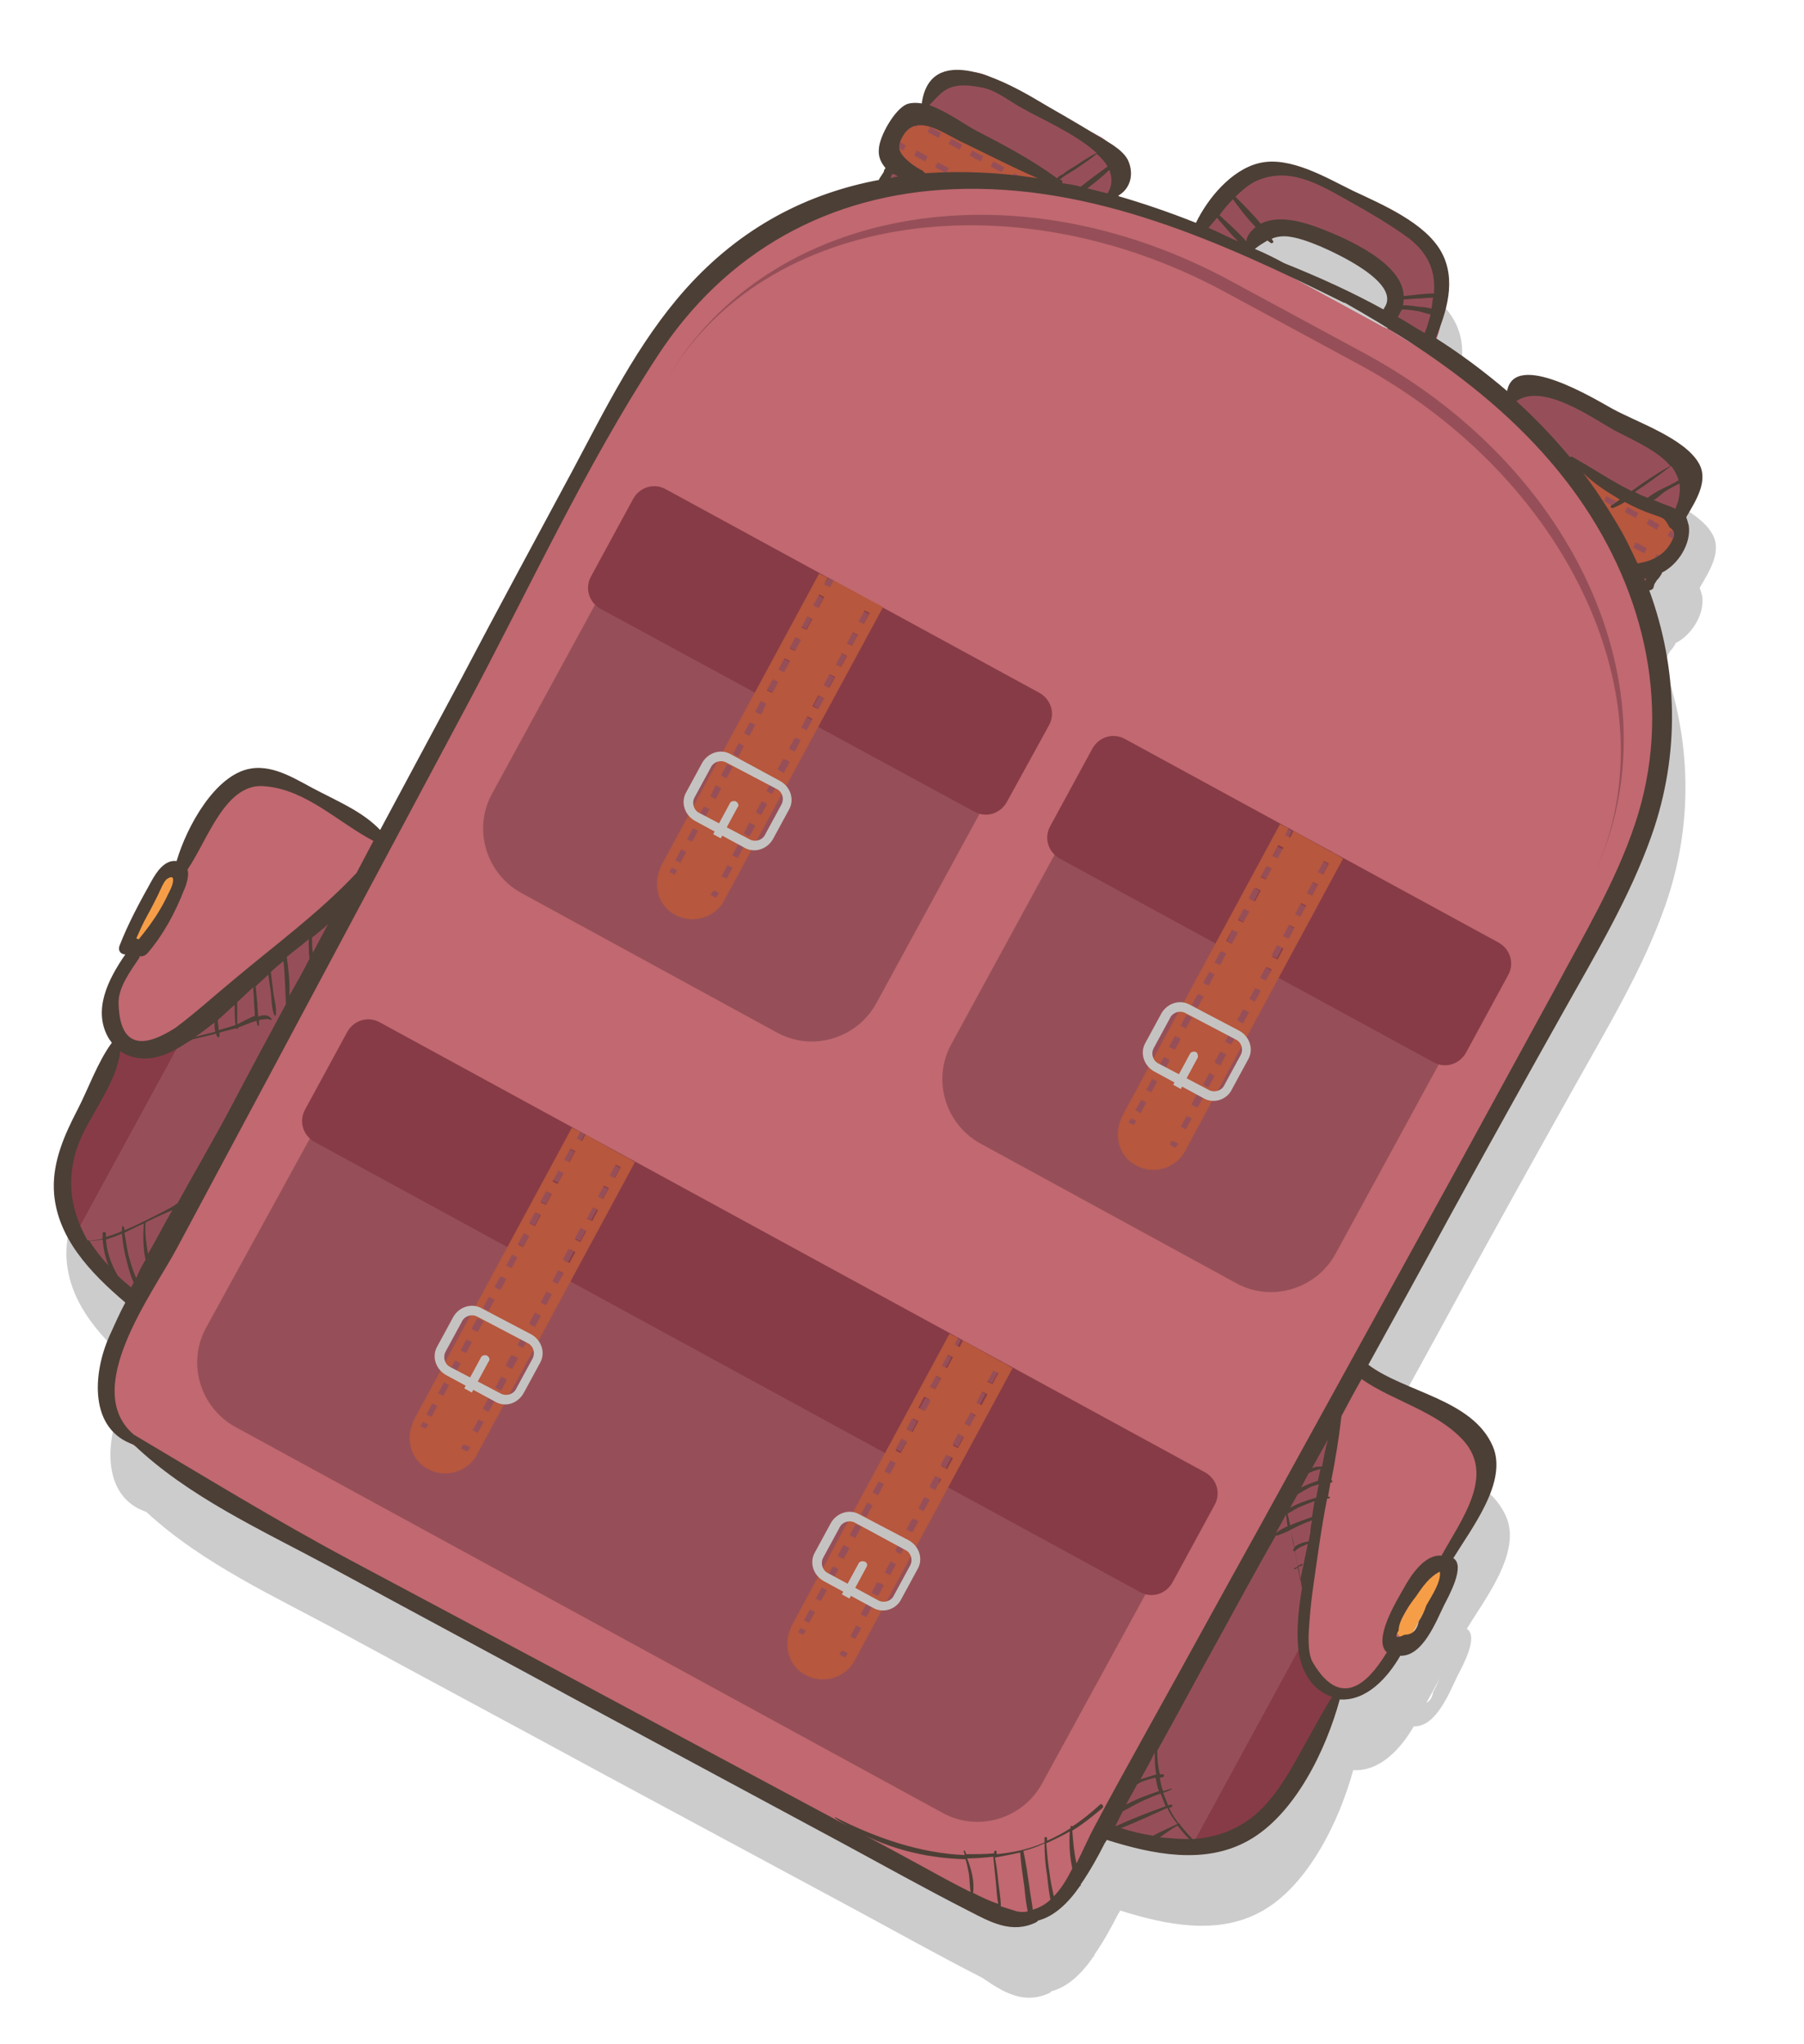 <svg xmlns="http://www.w3.org/2000/svg" xmlns:xlink="http://www.w3.org/1999/xlink" id="Capa_1" x="0px" y="0px" viewBox="0 0 214.5 243.1" style="enable-background:new 0 0 214.5 243.1;" xml:space="preserve"><style type="text/css">	.st0{fill:#CCCCCC;}	.st1{fill:#353535;}	.st2{fill:#F7F1E7;}	.st3{fill:url(#SVGID_00000111173313116518900500000013321189790347046020_);}	.st4{fill:#2D2D2D;}	.st5{fill-rule:evenodd;clip-rule:evenodd;fill:#3D3D3D;}	.st6{fill:none;stroke:#3D3D3D;stroke-miterlimit:10;}	.st7{fill:#FFFFFF;stroke:#3D3D3D;stroke-miterlimit:10;}	.st8{fill:url(#SVGID_00000148634425432513176020000012188802548495845531_);}	.st9{fill:#FFFFFF;}	.st10{fill:#FFCC00;}	.st11{fill:#D27530;}	.st12{fill:#FF0000;}	.st13{fill:#EB1E79;}	.st14{fill:#8400A8;}	.st15{fill:#0000FF;}	.st16{fill:#00A0FF;}	.st17{fill:#00C374;}	.st18{fill:#B1E602;}	.st19{fill:#6E0000;}	.st20{fill:#FF7A00;}	.st21{fill:#FFCD00;}	.st22{fill:#FFFF00;}	.st23{fill:url(#SVGID_00000056405865317976424090000002890227726377870263_);}	.st24{fill:#1BA33D;}	.st25{opacity:0.32;fill:#316D54;}	.st26{fill:#4DB605;}	.st27{filter:url(#Adobe_OpacityMaskFilter);}			.st28{opacity:0.75;mask:url(#SVGID_00000102546350217460768160000008535659396241351569_);fill:url(#SVGID_00000122686863831609922430000007221699443889936792_);}	.st29{fill:url(#SVGID_00000157996474695858535700000009552623847300915091_);}	.st30{fill:url(#SVGID_00000005253530011693928560000004288151675331819151_);}	.st31{fill:url(#SVGID_00000083800774146570009980000016084242971816666000_);}	.st32{opacity:0.32;fill:url(#SVGID_00000080189325744308323840000002578179727780624273_);}	.st33{opacity:0.32;fill:url(#SVGID_00000160173527557974519030000007365748256692723075_);}	.st34{opacity:0.32;fill:url(#SVGID_00000014634501641634268300000013065955200053191351_);}	.st35{opacity:0.32;fill:url(#SVGID_00000136383165825967117140000002515612421988696714_);}	.st36{opacity:0.32;fill:url(#SVGID_00000004521027730703046650000007125738143295798185_);}	.st37{opacity:0.32;fill:url(#SVGID_00000169526196843268071530000014760965586513130662_);}	.st38{opacity:0.32;fill:url(#SVGID_00000157295688439438928450000007425068612669196197_);}	.st39{opacity:0.32;fill:url(#SVGID_00000044178076056079192490000004411669846178064781_);}	.st40{opacity:0.32;fill:url(#SVGID_00000101812572657464970860000018279776292320897166_);}	.st41{opacity:0.32;fill:url(#SVGID_00000137824319529620802270000008134111591907094710_);}	.st42{fill:url(#SVGID_00000078003625468986101080000010355024378378570907_);}	.st43{fill:#FFEC7C;}	.st44{fill:url(#SVGID_00000160175444423280329740000004791471566251647882_);}	.st45{fill:url(#SVGID_00000101821376274033439980000015992244728773985929_);}	.st46{fill:url(#SVGID_00000038394439193219516330000003617002373319485339_);}	.st47{fill:url(#SVGID_00000125571437329075028620000016831785698420159670_);}	.st48{fill:url(#SVGID_00000126319329298673927340000012488477516842996894_);}	.st49{fill:url(#SVGID_00000023263265840917875440000004414331516426549915_);}	.st50{fill:url(#SVGID_00000104708508740964642330000011043354935139324038_);}	.st51{fill:url(#SVGID_00000041259746993611525190000013298157376148125097_);}	.st52{opacity:0.55;fill:url(#SVGID_00000093889511390693602130000006107254259722192050_);}	.st53{opacity:0.55;fill:url(#SVGID_00000063604322249372614650000015281902399605776292_);}	.st54{fill:url(#SVGID_00000031188743729183665780000010538464996637703580_);}	.st55{opacity:0.55;fill:url(#SVGID_00000019640733995078059080000001425174648248916405_);}	.st56{opacity:0.55;fill:url(#SVGID_00000057130513743475187980000001080740085164485812_);}	.st57{opacity:0.55;fill:url(#SVGID_00000017499199990979599730000013544070859219624895_);}	.st58{opacity:0.55;fill:url(#SVGID_00000109729274992357642610000007829893576406778529_);}	.st59{opacity:0.55;fill:url(#SVGID_00000129194629790787904300000012731691663927814072_);}	.st60{opacity:0.55;fill:url(#SVGID_00000088109220185187238160000018410896990131785393_);}	.st61{opacity:0.55;fill:url(#SVGID_00000178899202269519810580000013453802235575517084_);}	.st62{opacity:0.55;fill:url(#SVGID_00000144297716776816411030000008409109799154004906_);}	.st63{fill:url(#SVGID_00000119079302109692326440000006266515882988952978_);}	.st64{fill:#F5DF7C;}	.st65{fill:url(#SVGID_00000085243420385789585810000011573564553675637895_);}	.st66{fill:url(#SVGID_00000039852744735318729240000012863508719207268540_);}	.st67{fill:url(#SVGID_00000083806774461359495020000013135003367532866977_);}	.st68{fill:url(#SVGID_00000031897509174574175810000006046285162158048428_);}	.st69{fill:url(#SVGID_00000018236742566090046810000006619836097773679806_);}	.st70{fill:url(#SVGID_00000008836828436269328660000000101036383411771544_);}	.st71{fill:url(#SVGID_00000034783317324528056700000001294780718968893375_);}	.st72{fill:#F0E3D1;}	.st73{fill:url(#SVGID_00000004543112641016330930000005635559717529297030_);}	.st74{fill:url(#SVGID_00000013873133223487415490000001150551446971177905_);}	.st75{fill:url(#SVGID_00000148652789034109100400000014211545112802867081_);}	.st76{fill:url(#SVGID_00000068679128826955564450000006739675318945679761_);}	.st77{fill:url(#SVGID_00000179621467220357999350000005079560961691744191_);}	.st78{fill:url(#SVGID_00000114781019864139532780000010845602329942236043_);}	.st79{fill:url(#SVGID_00000164478651459624465540000007947166216963677074_);}	.st80{fill:url(#SVGID_00000009587107804900992590000006574453472865674384_);}	.st81{fill:url(#SVGID_00000018201506370350617440000012022019464596347779_);}	.st82{opacity:0.12;fill:url(#SVGID_00000014606611541733103100000002072649644043990159_);}	.st83{fill:#AA5D2D;}	.st84{fill:#904819;}	.st85{fill:#FFCC66;}	.st86{fill:url(#SVGID_00000029003700975896077390000002624172951476977598_);}	.st87{opacity:0.55;fill:url(#SVGID_00000063635511852990545030000009159917149454529727_);}	.st88{opacity:0.55;fill:url(#SVGID_00000011001366456449657460000016994533780544513173_);}	.st89{fill:url(#SVGID_00000178175683763489340640000003506452484248499091_);}	.st90{fill:#3C830B;}	.st91{opacity:0.6;fill:#3C830B;}	.st92{opacity:0.6;}	.st93{opacity:0.65;fill:#3C830B;}	.st94{opacity:0.55;}	.st95{fill:url(#SVGID_00000152234505624934706600000007230911840838978440_);}	.st96{fill:url(#SVGID_00000132086124747888674130000010554056493911032971_);}	.st97{fill:url(#SVGID_00000023975499196931254350000016217442291528077450_);}	.st98{fill:url(#SVGID_00000145776760740967653710000017246665617023904418_);}	.st99{fill:#D12424;}	.st100{fill:#EA3333;}	.st101{fill:#C91D1D;}	.st102{fill:#FF3333;}	.st103{fill:#FF7E70;}	.st104{fill:url(#SVGID_00000161593514513219308040000016248683371420596659_);}	.st105{fill:url(#SVGID_00000119095708530097588310000014067262049160313229_);}	.st106{fill:url(#SVGID_00000047747751455930376300000017408919963574068137_);}	.st107{fill:url(#SVGID_00000183207102279021766420000002845125446404372372_);}	.st108{fill:url(#SVGID_00000150816712916336382690000005442961055586935220_);}	.st109{fill:url(#SVGID_00000127037933804346470960000013370221644139135397_);}	.st110{fill:url(#SVGID_00000099656154918173998270000009803144597783464331_);}	.st111{fill:url(#SVGID_00000023974359713623928960000015073781514315319197_);}	.st112{fill:url(#SVGID_00000022542338467544647550000002734582185284962996_);}	.st113{fill:url(#SVGID_00000110444045721266419130000016319500074162612907_);}	.st114{fill:url(#SVGID_00000000903745892859609040000000614016660040482700_);}	.st115{fill:#906543;}	.st116{fill:#62503C;}	.st117{fill:#946C48;}	.st118{fill:#A3743B;}	.st119{fill:#584838;}	.st120{fill:#F1F0EB;}	.st121{fill:#3F3C39;}	.st122{fill:#A85151;}	.st123{fill:none;stroke:#3F3C39;stroke-width:1.221;stroke-linecap:round;stroke-miterlimit:10;}	.st124{fill:#8E935F;}	.st125{fill:#FFE6C7;}	.st126{fill:#CE6A6A;}	.st127{fill:#FF6000;}	.st128{opacity:0.5;fill:#FFFFFF;}	.st129{fill:#FFA559;}	.st130{fill:#FFBF9B;}	.st131{fill:none;stroke:#FFA559;stroke-width:0.507;stroke-miterlimit:10;}	.st132{fill:none;stroke:#FFE6C7;stroke-width:0.507;stroke-linecap:round;stroke-miterlimit:10;}			.st133{fill:none;stroke:#000000;stroke-width:1.502;stroke-linecap:round;stroke-linejoin:round;stroke-miterlimit:10;stroke-dasharray:19.253,19.253;}	.st134{fill:#050504;}	.st135{opacity:0.15;}	.st136{fill:#454933;}	.st137{fill:none;stroke:#FFFFFF;stroke-width:1.153;stroke-miterlimit:10;}	.st138{fill:#666B46;}	.st139{fill:none;stroke:#3F3C39;stroke-width:1.729;stroke-linecap:round;stroke-miterlimit:10;}	.st140{fill:#FFFFFF;stroke:#222221;stroke-width:1.671;stroke-miterlimit:10;}	.st141{fill:#F0A100;}	.st142{fill:none;stroke:#222221;stroke-width:1.835;stroke-miterlimit:10;}	.st143{fill:none;stroke:#222221;stroke-width:1.671;stroke-miterlimit:10;}	.st144{fill:#AAD0FF;}	.st145{fill:#C8B7FA;}	.st146{fill:#F48EBE;}	.st147{fill:#FFFFFF;stroke:#222221;stroke-width:1.485;stroke-miterlimit:10;}	.st148{fill:#CE9772;}	.st149{fill:#774545;}	.st150{fill:#8585D6;}	.st151{fill:url(#SVGID_00000014606505370723165460000009140734064504513977_);}	.st152{fill:#66B8E2;}	.st153{fill:url(#SVGID_00000145035929706066099610000003102069150253781377_);}	.st154{fill:#F5EFE8;}	.st155{fill:#5189FE;}	.st156{fill:none;stroke:#222221;stroke-width:1.808;stroke-miterlimit:10;}	.st157{fill:#F5EFE8;stroke:#F5EFE8;stroke-width:1.507;stroke-linecap:round;stroke-miterlimit:10;}	.st158{fill:url(#SVGID_00000135672610977786799490000015031591130658036903_);}	.st159{opacity:0.9;fill:url(#SVGID_00000176024496446384797630000012281567912541626011_);}	.st160{opacity:0.9;fill:url(#SVGID_00000163042688000394556340000016477580519820466855_);}	.st161{fill:none;stroke:#FFFFFF;stroke-width:2.171;stroke-miterlimit:10;}	.st162{fill:none;stroke:#FF7A00;stroke-width:2.171;stroke-miterlimit:10;}	.st163{fill:#FFFFFF;stroke:#FF7A00;stroke-width:4;stroke-miterlimit:10;}	.st164{fill:none;stroke:#FF7A00;stroke-miterlimit:10;}	.st165{fill:#F7F7F7;stroke:#FF7A00;stroke-miterlimit:10;}	.st166{fill:#A39A61;}	.st167{clip-path:url(#SVGID_00000128481761794238477350000007317384468974262458_);}	.st168{fill:#D5D0A8;}	.st169{fill:#1A2B1A;fill-opacity:0.3;}	.st170{opacity:0.9;fill:url(#SVGID_00000154395091864502997710000006854489473431462842_);}	.st171{opacity:0.1;clip-path:url(#SVGID_00000135686257063394538280000003442564400830633348_);}	.st172{fill:#A0A0A0;}	.st173{fill:none;stroke:#1A2B1A;stroke-width:0.8;stroke-linecap:round;stroke-miterlimit:10;}	.st174{fill:#FF894B;}	.st175{fill:none;stroke:#1A2B1A;stroke-width:0.8;stroke-linecap:round;stroke-linejoin:round;stroke-miterlimit:5.54;}	.st176{fill:none;stroke:#1A2B1A;stroke-width:0.8;stroke-linecap:round;stroke-linejoin:round;stroke-miterlimit:7.361;}	.st177{fill:none;stroke:#1A2B1A;stroke-width:0.8;stroke-linecap:round;stroke-linejoin:round;stroke-miterlimit:14.994;}	.st178{fill:none;stroke:#1A2B1A;stroke-width:0.8;stroke-linecap:round;stroke-linejoin:round;stroke-miterlimit:14.994;}	.st179{fill-rule:evenodd;clip-rule:evenodd;fill:#1A2B1A;}	.st180{fill:none;stroke:#1A2B1A;stroke-width:0.8;stroke-miterlimit:14.994;}	.st181{fill:#F9BA94;}	.st182{fill:#548358;}	.st183{fill-rule:evenodd;clip-rule:evenodd;fill:#548358;}	.st184{fill-rule:evenodd;clip-rule:evenodd;fill:#F9BA94;}	.st185{fill:none;stroke:#1A2B1A;stroke-width:0.8;stroke-linecap:round;stroke-linejoin:round;stroke-miterlimit:1.5;}	.st186{fill:#1A2B1A;}	.st187{fill-rule:evenodd;clip-rule:evenodd;fill:#FF894B;}	.st188{opacity:0.9;fill:url(#SVGID_00000142867028321655478920000018240210385025586360_);}	.st189{fill:none;stroke:#FFFFFF;stroke-miterlimit:10;}	.st190{fill:#2891AE;}	.st191{fill:#F5D398;}	.st192{fill:#BBE4F2;}	.st193{fill:#24606D;}	.st194{fill:#1D4A51;}	.st195{fill:#4C3F36;}	.st196{fill:#E7E5E3;}	.st197{fill:#F6FBFD;}	.st198{fill:#E6D7A9;}	.st199{fill:#FAEDB3;}	.st200{fill:#C7BB8E;}	.st201{fill:#DECFA1;}	.st202{fill:#964F58;}	.st203{fill:#B6573E;}	.st204{fill:none;}	.st205{fill:#C16870;}	.st206{fill:#873B46;}	.st207{fill:#C5C3C1;}	.st208{fill:#F69E47;}	.st209{fill:#E7E8E6;}	.st210{fill:#B7B6B5;}	.st211{fill:none;stroke:#FFFFFF;stroke-width:4;stroke-miterlimit:10;}	.st212{fill:#E56F6F;}	.st213{fill:none;stroke:#1A2B1A;stroke-width:0.789;stroke-linecap:round;stroke-linejoin:round;stroke-miterlimit:10;}	.st214{fill:none;stroke:#1A2B1A;stroke-width:0.789;stroke-linecap:round;stroke-miterlimit:1.5;}	.st215{fill:none;stroke:#1A2B1A;stroke-width:0.789;stroke-linecap:round;stroke-linejoin:round;stroke-miterlimit:1.5;}	.st216{fill-rule:evenodd;clip-rule:evenodd;fill:#A39A61;}	.st217{fill:none;stroke:#FF6000;stroke-width:1.176;stroke-miterlimit:10;}	.st218{fill:url(#SVGID_00000053527798038634615880000016490834996485078680_);}	.st219{fill:#C27B0D;}	.st220{fill:#F2ECE2;}	.st221{fill:#FFFDF0;}	.st222{fill:url(#SVGID_00000027562258807660767350000004654222615737877896_);}	.st223{opacity:0.55;fill:url(#SVGID_00000145028815080401795270000004504204820539146681_);}	.st224{fill:url(#SVGID_00000136380341786026827940000015188496800615601040_);}	.st225{opacity:0.55;fill:url(#SVGID_00000015330738277748932120000017467954524959608726_);}	.st226{fill:#D6A49C;}	.st227{fill:#5EAB07;}	.st228{opacity:0.42;fill:#478221;}	.st229{fill:#B6E598;}	.st230{opacity:0.5;fill:url(#SVGID_00000018938747087372795550000015314071971408726694_);}	.st231{fill:#D17E70;}	.st232{opacity:0.5;fill:url(#SVGID_00000104697953975632066320000016579721369301353916_);}	.st233{fill:#4D9F00;}	.st234{opacity:0.32;fill:#4D9F00;}	.st235{opacity:0.45;fill:#468604;}	.st236{opacity:0.27;fill:#5A9021;}	.st237{fill:#3C8800;}	.st238{fill:#4D9D00;}	.st239{fill:#86D24E;}	.st240{fill:#5E9113;}	.st241{fill:#65AC23;}	.st242{opacity:0.55;fill:#B0C3C5;}	.st243{opacity:0.85;fill:#468604;}	.st244{fill-rule:evenodd;clip-rule:evenodd;fill:#3D1313;}	.st245{fill-rule:evenodd;clip-rule:evenodd;fill:#FFFFFF;}	.st246{fill-rule:evenodd;clip-rule:evenodd;fill:#FF9D3B;}	.st247{fill-rule:evenodd;clip-rule:evenodd;fill:#FF2247;}	.st248{fill-rule:evenodd;clip-rule:evenodd;fill:#93B70F;}	.st249{fill:#E5A117;}	.st250{fill:#F9E4AF;}	.st251{fill:#FFEDCA;}	.st252{fill:#FFEC3D;}	.st253{fill:#DBB205;}	.st254{fill:#FFFF9A;}	.st255{fill:#0A9E2D;}	.st256{fill:#4ACC57;}	.st257{fill:#83FAA5;}	.st258{fill:#6CE793;}	.st259{fill:#E5FFFF;}	.st260{fill:#FF4733;}	.st261{fill:#FF7F61;}	.st262{fill:#C52403;}	.st263{fill:#FFF8DD;}	.st264{fill:#F9BF3E;}	.st265{fill:#FFB567;}	.st266{fill:#FFEEBB;}	.st267{fill:#3A8128;}	.st268{fill:#3FBC04;}	.st269{fill:#5DD83A;}	.st270{fill:#47AC0A;}	.st271{fill:#EF0D00;}	.st272{fill:#F43303;}	.st273{fill:#FF642D;}	.st274{fill:#FF9356;}	.st275{fill:#F91D00;}	.st276{fill:#D31405;}	.st277{fill:#FFAEA0;}	.st278{fill:#FBDB57;}	.st279{fill:#FFB296;}	.st280{fill:#FFD0B8;}	.st281{fill:#803B0B;}	.st282{fill:#ED8A1C;}	.st283{fill:#FFD035;}	.st284{fill:#FFEA80;}	.st285{fill:#FFFFD2;}	.st286{fill:#BCA6A2;}	.st287{fill:#DD6C1F;}	.st288{fill:#F9A832;}	.st289{fill:#FFBF14;}	.st290{fill:#E6D8D1;}	.st291{fill:#F8F2EE;}	.st292{fill:#C5BCB1;}	.st293{fill:#B7A186;}	.st294{fill:#C3C1C0;}	.st295{fill:#7F3705;}	.st296{fill:#B25407;}	.st297{fill:#E37806;}	.st298{fill:#F89314;}	.st299{fill:#DEEEF6;}	.st300{fill:#F0F6F7;}	.st301{fill:#FFCA6A;}	.st302{fill:url(#SVGID_00000160894564951473210400000007439472693930955954_);}	.st303{fill:url(#SVGID_00000036211837484047553570000007464135640585342119_);}	.st304{fill:url(#SVGID_00000000936423821614032730000001686989207937419419_);}	.st305{fill:#FCB088;}	.st306{fill:url(#SVGID_00000080926925318019747530000001000942653885803396_);}	.st307{fill:url(#SVGID_00000110461058833622213120000015188642242329992881_);}	.st308{fill:url(#SVGID_00000047056835152049191700000002829766247332925347_);}	.st309{fill:url(#SVGID_00000157300884541205685600000006610541097499604407_);}	.st310{fill:url(#SVGID_00000042728369627818225490000008454678666198592642_);}	.st311{fill:url(#SVGID_00000111902685874529321820000016741099200797835162_);}	.st312{fill:url(#SVGID_00000158728311898816711890000010658759299785517998_);}	.st313{fill:url(#SVGID_00000099649562492718575150000012109919972630913951_);}	.st314{fill:url(#SVGID_00000136388539133281746210000011161809626085437057_);}	.st315{fill:url(#SVGID_00000099620155761064886640000013202957666796295303_);}	.st316{fill:url(#SVGID_00000011735757866997732580000015622101924375225500_);}	.st317{fill:url(#SVGID_00000027577081608345629850000015200976109282489474_);}	.st318{fill:url(#SVGID_00000142885121380853575480000017504396858959195548_);}	.st319{fill:url(#SVGID_00000006688729374554410990000007947467099938147473_);}	.st320{fill:url(#SVGID_00000140014950208708792520000007328881838642990005_);}	.st321{fill:url(#SVGID_00000036962869850580499970000006381398575689038469_);}	.st322{fill:url(#SVGID_00000119078652416215141080000012934560953968451208_);}	.st323{fill:url(#SVGID_00000077308651506263423140000010948363472988123565_);}	.st324{fill:url(#SVGID_00000088825827561759956570000012774468558935017354_);}	.st325{fill:url(#SVGID_00000008134741230123672100000003017346000804993444_);}	.st326{fill:url(#SVGID_00000010997145759649839210000002075143207307340948_);}	.st327{fill:url(#SVGID_00000112594173283718369810000008604190653955745442_);}	.st328{fill:url(#SVGID_00000114793074443727125270000005915723997340627866_);}	.st329{fill:url(#SVGID_00000134963799743472594010000006009359249447642013_);}	.st330{fill:url(#SVGID_00000028310441340778376280000012393683451005634474_);}	.st331{fill:url(#SVGID_00000156564973344107158020000004568572269144004280_);}	.st332{fill:url(#SVGID_00000133531315588941956430000008481187498290175928_);}	.st333{fill:url(#SVGID_00000108268197828656638250000007226964065420529852_);}	.st334{fill:url(#SVGID_00000003102683492864267730000012443401538949570973_);}	.st335{fill:url(#SVGID_00000031166974733752809260000013798765919683444383_);}	.st336{fill:url(#SVGID_00000031918360062682330240000000029478406500460958_);}	.st337{fill:url(#SVGID_00000082343039883844319290000002996278051361015727_);}	.st338{fill:url(#SVGID_00000176035347475398314560000013762057688036634499_);}	.st339{fill:url(#SVGID_00000093166556895090999920000012014259878204203675_);}	.st340{fill:url(#SVGID_00000103953994519509218900000007729182759551420050_);}	.st341{fill:url(#SVGID_00000117649581699407526610000004703722307729582768_);}	.st342{fill:url(#SVGID_00000152237464112816203990000013038368252599302294_);}	.st343{fill:url(#SVGID_00000028291226027612610710000002093695504003774348_);}	.st344{fill:url(#SVGID_00000060022091040202802270000005026509958620689573_);}	.st345{fill:url(#SVGID_00000080909543055312612250000011488693855882176662_);}	.st346{fill:url(#SVGID_00000150793871467471192080000001801387124403927460_);}	.st347{fill:url(#SVGID_00000046298916176395319120000007410170832919443891_);}	.st348{fill:url(#SVGID_00000075137052980498215650000009733308222370683272_);}	.st349{fill:url(#SVGID_00000155840739096593295570000006955935721556143798_);}	.st350{fill:url(#SVGID_00000135689022028711745440000003081405404896249532_);}	.st351{fill:url(#SVGID_00000114786459133983197860000002119273447403455409_);}	.st352{fill:url(#SVGID_00000017501254439485589080000008674670173964262839_);}	.st353{fill:url(#SVGID_00000060014905740710664470000017711944058576745863_);}	.st354{fill:url(#SVGID_00000001642737973771723870000014602824281471837574_);}	.st355{fill:url(#SVGID_00000180354651524305963930000003621928892745504443_);}	.st356{fill:url(#SVGID_00000097487139149054562330000015290636316556074920_);}	.st357{opacity:0.55;fill:url(#SVGID_00000150067122071878832100000010020133804628981421_);}	.st358{opacity:0.75;fill:url(#SVGID_00000147924864450560612780000006796493939285232293_);}	.st359{fill:url(#SVGID_00000008118647323031009670000006499802452384924552_);}	.st360{opacity:0.55;fill:url(#SVGID_00000168075388220236021120000014110036019144690853_);}	.st361{fill:#450E00;}	.st362{opacity:0.75;fill:url(#SVGID_00000128467830236930289660000009863818763172478891_);}	.st363{fill:url(#SVGID_00000077310764732307493450000018088518893849622946_);}	.st364{opacity:0.55;fill:url(#SVGID_00000069362167682839428200000003837986920292102829_);}	.st365{opacity:0.75;fill:url(#SVGID_00000067194054370906022690000002100115118662083223_);}	.st366{fill:url(#SVGID_00000144322944352925116210000008280908240023294109_);}	.st367{opacity:0.55;fill:url(#SVGID_00000178896251884245615890000018136463109762181024_);}	.st368{opacity:0.75;fill:url(#SVGID_00000147204448744673754650000018137566890865494189_);}	.st369{fill:url(#SVGID_00000044154905278047713120000000681756475490041223_);}	.st370{opacity:0.55;fill:url(#SVGID_00000011729347759170375720000004252366289519731856_);}	.st371{opacity:0.75;fill:url(#SVGID_00000077303442221404570610000015152625018203390095_);}	.st372{fill:url(#SVGID_00000106829743941932220850000005268553056218836402_);}	.st373{opacity:0.55;fill:url(#SVGID_00000114760648274529013870000003513245170748633229_);}	.st374{fill:#BC8943;}	.st375{fill:#EDB973;}	.st376{fill:#7D6143;}	.st377{fill:#B53C46;}	.st378{fill:#953140;}	.st379{fill:#48778C;}	.st380{fill:#15516A;}	.st381{opacity:0.3;}	.st382{fill:url(#SVGID_00000090253426968963024400000000886995865718244765_);}	.st383{fill:url(#SVGID_00000028311900285250568110000003895398430183072681_);}	.st384{opacity:0.9;fill:url(#SVGID_00000033354242848277284530000015988197407185339309_);}	.st385{opacity:0.9;fill:url(#SVGID_00000149369967374212827740000014307167848171858084_);}	.st386{opacity:0.1;clip-path:url(#SVGID_00000111166563143012488720000007284515714522259118_);}	.st387{opacity:0.9;fill:url(#SVGID_00000178175224672274833600000012042826250716920504_);}	.st388{opacity:0.1;}</style><g>	<path class="st0" d="M124.8,237c0.1-0.1,0.2-0.1,0.2-0.2c2-0.5,3.7-2.2,5-4.1c0.1,0,0.1-0.1,0.1-0.2c1.1-1.6,2.1-3.4,2.8-4.8  c0.1-0.2,0.2-0.3,0.3-0.5c5.4,1.7,11.6,3,16.8,0.1c5.6-3.1,9.3-10.9,10.9-16.8c3.2,0.2,5.7-2.6,7.2-5.2c2.7,0.1,4.3-4.2,5.2-6  c0.5-1,2.6-4.7,1.1-5.6c2.2-3.6,6.5-9.1,4.7-13.3c-2.4-5.6-10.4-6.4-14.8-9.7c3.2-5.8,6.4-11.6,9.6-17.5c4.5-8.2,9-16.3,13.6-24.5  c3.8-6.8,7.9-13.6,10.5-21c3.4-9.7,3.1-19.8-0.3-29.1c0,0,0,0,0,0c0.2,0,0.4-0.1,0.5-0.3c0-0.1,0.1-0.3,0.1-0.4  c0.1-0.2,0.2-0.3,0.3-0.5c0,0,0.1-0.1,0.1-0.1c0,0,0,0,0,0c0.2-0.2,0.3-0.4,0.5-0.7c0,0,0,0,0-0.1c2-1,3.5-3.5,3.2-5.6  c-0.1-0.4-0.2-0.7-0.3-1c1.1-1.9,2.7-4.3,1.5-6.4c-1.7-3-7.4-4.9-10.3-6.5c-2-1.1-11.6-7-12.5-2.1c-2.7-2.3-5.5-4.4-8.5-6.3  c0,0,0,0,0,0c1.2-3.3,2.5-7.1,0.6-10.5c-1.9-3.5-7.1-5.7-10.5-7.3c-3.1-1.5-7.5-4.2-11.2-3.3c-3.3,0.8-6.1,4.2-7.5,7.1  c-3-1.2-6.1-2.3-9.2-3.2c0,0,0-0.1,0.1-0.1c1.4-0.8,1.9-2.5,1-4.2c-0.5-0.9-1.5-1.6-2.5-2.2c-0.3-0.2-0.6-0.4-0.9-0.6l-1.4-0.8  c-2.2-1.3-4.3-2.6-6.5-3.8c-1.2-0.7-3-1.7-4.8-2.4l-0.1-0.1c-0.7-0.4-1.4-0.6-2.2-0.6c-2.9-0.6-5.6-0.1-6.1,3.7  c-0.6-0.1-1.3-0.1-1.8,0.1c-1.4,0.6-3.2,3.7-3.3,5.3c-0.1,1,0.3,1.7,0.8,2.3c-0.1,0.1-0.2,0.2-0.2,0.4c-0.2,0.4-0.5,0.7-0.6,1  c-8.5,1.6-16.4,5.6-23,13c-5.7,6.4-9.5,14.2-13.5,21.7c-4.4,8.2-8.8,16.3-13.1,24.5c-3.2,6-6.5,12.1-9.7,18.1  c-2-2.1-4.8-3.3-7.3-4.6c-2.4-1.2-5.2-3.2-8.1-2.7c-4.2,0.7-7.6,6.9-8.8,11c-1.4-0.2-2.4,1.3-3,2.4c-1.4,2.5-2.8,5.1-3.8,7.7  c-0.2,0.6,0.2,1,0.7,1c-2,2.9-4,6.7-1.9,10.1c0.1,0.1,0.2,0.3,0.3,0.4c-1.7,2.3-2.8,5.5-4.1,8c-1.5,2.9-2.9,6-2.8,9.4  c0.2,5.7,4.4,10,8.5,13.5c-0.7,1.3-1.3,2.7-1.9,4c-2,4.5-2.4,11.1,2.9,12.9c6.7,6.2,15.4,10.1,23.3,14.4  c10.3,5.6,20.6,11.1,30.9,16.7c10,5.4,20.1,10.8,30.1,16.2c5,2.7,10,5.5,15.1,8.1C119.4,237,121.8,238.4,124.8,237z M172.4,197.3  c-0.2,0.3-0.3,0.6-0.5,0.9L172.4,197.3z M166.6,47.5c1.2,0.7,2.4,1.4,3.6,2.1c0,0,0,0,0,0C169,48.9,167.8,48.2,166.6,47.5z   M170.4,201.2c-0.1,0.7-0.4,1.1-0.8,1.3l1.6-2.9C170.9,200.2,170.7,200.7,170.4,201.2z"></path>	<g>		<g>			<g>				<g>					<path class="st202" d="M118.7,49.6c-1.4,2.6-4.7,3.6-7.3,2.2l-12.9-7c-2.6-1.4-3.6-4.7-2.2-7.3l14.2-26.1      c1.4-2.6,4.7-3.6,7.3-2.2l12.9,7c2.6,1.4,3.6,4.7,2.2,7.3L118.7,49.6z"></path>					<path class="st203" d="M131.6,27.3l-1.4,2.7c0,0.1-0.1,0.2-0.2,0.2c-0.5,0.6-1.3,0.8-2,0.4l-21.1-11.5c-0.7-0.4-1-1.2-0.7-1.9      c0-0.1,0.1-0.2,0.1-0.3l1.4-2.7c0.1-0.2,0.3-0.4,0.5-0.5c0.5-0.3,1.1-0.4,1.7-0.1L131,25.2c0.5,0.3,0.8,0.9,0.8,1.5      C131.8,26.9,131.7,27.1,131.6,27.3z"></path>					<g>						<g>							<path class="st202" d="M131.8,26.7l-1.1-0.6l-0.3,0.6l1.2,0.7l0-0.1C131.7,27.1,131.8,26.9,131.8,26.7z M128.2,24.7l-0.3,0.6        l1.3,0.7l0.3-0.6L128.2,24.7z M125.7,23.3l-0.3,0.6l1.3,0.7l0.3-0.6L125.7,23.3z M123.1,22l-0.3,0.6l1.3,0.7l0.3-0.6        L123.1,22z M120.6,20.6l-0.3,0.6l1.3,0.7l0.3-0.6L120.6,20.6z M118.1,19.2l-0.3,0.6l1.3,0.7l0.3-0.6L118.1,19.2z M115.6,17.9        l-0.3,0.6l1.3,0.7l0.3-0.6L115.6,17.9z M113.1,16.5l-0.3,0.6l1.3,0.7l0.3-0.6L113.1,16.5z M110.6,15.1l-0.3,0.6l1.3,0.7        l0.3-0.6L110.6,15.1z M108.2,13.8c-0.2,0.1-0.3,0.3-0.5,0.5l0,0.1l1.3,0.7l0.3-0.6L108.2,13.8z"></path>						</g>					</g>					<g>						<g>							<path class="st202" d="M129.1,28.9l-0.3,0.6l1.3,0.7l0.3-0.6L129.1,28.9z M126.6,27.5l-0.3,0.6l1.3,0.7l0.3-0.6L126.6,27.5z         M124.1,26.2l-0.3,0.6l1.3,0.7l0.3-0.6L124.1,26.2z M121.5,24.8l-0.3,0.6l1.3,0.7l0.3-0.6L121.5,24.8z M119,23.4l-0.3,0.6        l1.3,0.7l0.3-0.6L119,23.4z M116.5,22.1l-0.3,0.6l1.3,0.7l0.3-0.6L116.5,22.1z M114,20.7l-0.3,0.6l1.3,0.7l0.3-0.6L114,20.7z         M111.5,19.3l-0.3,0.6l1.3,0.7l0.3-0.6L111.5,19.3z M109,17.9l-0.3,0.6l1.3,0.7l0.3-0.6L109,17.9z M106.5,16.6l-0.3,0.6        l1.2,0.7l0.3-0.6L106.5,16.6z"></path>						</g>					</g>				</g>				<g>					<path class="st202" d="M186.5,86.6c-1.4,2.6-4.7,3.6-7.3,2.2l-12.9-7c-2.6-1.4-3.6-4.7-2.2-7.3l14.2-26.1      c1.4-2.6,4.7-3.6,7.3-2.2l12.9,7c2.6,1.4,3.6,4.7,2.2,7.3L186.5,86.6z"></path>					<path class="st203" d="M199.5,64.3L198,67c0,0.1-0.1,0.2-0.2,0.2c-0.5,0.6-1.3,0.8-2,0.4l-21.1-11.5c-0.7-0.4-1-1.2-0.7-1.9      c0-0.1,0.1-0.2,0.1-0.3l1.4-2.7c0.1-0.2,0.3-0.4,0.5-0.5c0.5-0.3,1.1-0.4,1.7-0.1l21.1,11.5c0.5,0.3,0.8,0.9,0.8,1.5      C199.6,63.9,199.6,64.1,199.5,64.3z"></path>					<g>						<g>							<path class="st202" d="M199.7,63.7l-1.1-0.6l-0.3,0.6l1.2,0.7l0-0.1C199.6,64.1,199.6,63.9,199.7,63.7z M196.1,61.7l-0.3,0.6        L197,63l0.3-0.6L196.1,61.7z M193.5,60.3l-0.3,0.6l1.3,0.7l0.3-0.6L193.5,60.3z M191,59l-0.3,0.6l1.3,0.7l0.3-0.6L191,59z         M188.5,57.6l-0.3,0.6l1.3,0.7l0.3-0.6L188.5,57.6z M186,56.2l-0.3,0.6l1.3,0.7l0.3-0.6L186,56.2z M183.5,54.8l-0.3,0.6        l1.3,0.7l0.3-0.6L183.5,54.8z M181,53.5l-0.3,0.6l1.3,0.7l0.3-0.6L181,53.5z M178.5,52.1l-0.3,0.6l1.3,0.7l0.3-0.6        L178.5,52.1z M176.1,50.8c-0.2,0.1-0.3,0.3-0.5,0.5l0,0.1l1.3,0.7l0.3-0.6L176.1,50.8z"></path>						</g>					</g>					<g>						<g>							<path class="st202" d="M197,65.9l-0.3,0.6l1.3,0.7l0.3-0.6L197,65.9z M194.5,64.5l-0.3,0.6l1.3,0.7l0.3-0.6L194.5,64.5z         M191.9,63.2l-0.3,0.6l1.3,0.7l0.3-0.6L191.9,63.2z M189.4,61.8l-0.3,0.6l1.3,0.7l0.3-0.6L189.4,61.8z M186.9,60.4l-0.3,0.6        l1.3,0.7l0.3-0.6L186.9,60.4z M184.4,59l-0.3,0.6l1.3,0.7l0.3-0.6L184.4,59z M181.9,57.7l-0.3,0.6l1.3,0.7l0.3-0.6        L181.9,57.7z M179.4,56.3l-0.3,0.6l1.3,0.7l0.3-0.6L179.4,56.3z M176.8,54.9l-0.3,0.6l1.3,0.7l0.3-0.6L176.8,54.9z         M174.4,53.6l-0.3,0.6l1.2,0.7l0.3-0.6L174.4,53.6z"></path>						</g>					</g>				</g>			</g>			<path class="st204" d="M162.7,31.2l-7.2-3.9c-2.8-1.5-6.3-0.5-7.8,2.3l-0.1,0.1c0.1,0.1,0.3,0.1,0.4,0.2l16.5,9    c0.1,0.1,0.3,0.2,0.4,0.2L165,39C166.5,36.2,165.5,32.7,162.7,31.2z"></path>			<path class="st202" d="M147.7,29.6c1.5-2.8,5-3.8,7.8-2.3l7.2,3.9c2.8,1.5,3.8,5,2.3,7.8l-0.1,0.1c1.7,0.9,3.4,1.9,5,3l0.2-0.3    c3.1-5.6,1-12.6-4.6-15.7l-7.2-3.9c-5.6-3.1-12.6-1-15.7,4.6l-0.2,0.3C144.2,27.9,145.9,28.7,147.7,29.6L147.7,29.6z"></path>			<path class="st205" d="M169.9,42.1c-1.6-1-3.2-2-5-3c-0.1-0.1-0.3-0.2-0.4-0.2l-16.5-9c-0.1-0.1-0.3-0.1-0.4-0.2    c-1.7-0.9-3.5-1.8-5.2-2.5c-25.9-11.4-53.6-6.4-63.9,12.6L12.8,160.3c-2.3,4.2-0.7,9.5,3.5,11.8l100.3,54.6    c4.2,2.3,9.5,0.7,11.8-3.5L194,102.6C204.3,83.7,193.6,57.6,169.9,42.1z"></path>			<g>				<g>					<path class="st202" d="M188.6,105.8L188.6,105.8c11.1-20.3-1-48.3-26.9-62.4l-15.9-8.6c-25.9-14.1-56-9.1-67,11.2l0,0      c11.4-21,41.1-27,67.7-12.5l15.9,8.6C189,56.6,200,84.8,188.6,105.8z"></path>				</g>			</g>			<g>				<g>					<path class="st202" d="M158.8,149.1c-2.3,4.2-7.6,5.8-11.8,3.5L116.6,136c-4.2-2.3-5.8-7.6-3.5-11.8l15.2-27.9      c2.3-4.2,7.6-5.8,11.8-3.5l30.4,16.6c4.2,2.3,5.8,7.6,3.5,11.8L158.8,149.1z"></path>					<path class="st206" d="M174.3,125.2c-0.8,1.4-2.5,1.9-3.9,1.1L126,102.1c-1.4-0.8-1.9-2.5-1.1-3.9l5-9.2      c0.8-1.4,2.5-1.9,3.9-1.1l44.4,24.2c1.4,0.8,1.9,2.5,1.1,3.9L174.3,125.2z"></path>					<g>													<rect x="151.2" y="101" transform="matrix(0.476 -0.879 0.879 0.476 -9.472 186.742)" class="st202" width="1.4" height="0.7"></rect>													<rect x="152.7" y="98.7" transform="matrix(0.474 -0.88 0.88 0.474 -6.654 186.885)" class="st202" width="0.9" height="0.7"></rect>						<polygon class="st202" points="158.7,101.5 158.7,101.5 158.1,101.1 158,101.1       "></polygon>													<rect x="156.6" y="102.8" transform="matrix(0.475 -0.88 0.88 0.475 -8.212 192.64)" class="st202" width="1.4" height="0.7"></rect>						<polygon class="st202" points="134.5,133 134.2,133.5 134.8,133.8 135.1,133.3       "></polygon>													<rect x="149.9" y="103.5" transform="matrix(0.475 -0.88 0.88 0.475 -12.345 186.979)" class="st202" width="1.4" height="0.7"></rect>													<rect x="134.9" y="131.2" transform="matrix(0.475 -0.88 0.88 0.475 -44.575 188.449)" class="st202" width="1.4" height="0.7"></rect>													<rect x="136.3" y="128.7" transform="matrix(0.475 -0.88 0.88 0.475 -41.65 188.297)" class="st202" width="1.4" height="0.7"></rect>						<polygon class="st202" points="140.3,135.5 140.3,135.5 139.7,135.2       "></polygon>													<rect x="140.3" y="133.1" transform="matrix(0.475 -0.88 0.88 0.475 -43.398 194.196)" class="st202" width="1.4" height="0.7"></rect>													<rect x="155.3" y="105.4" transform="matrix(0.475 -0.88 0.88 0.475 -11.151 192.754)" class="st202" width="1.4" height="0.7"></rect>													<rect x="153.9" y="107.9" transform="matrix(0.475 -0.88 0.88 0.475 -14.08 192.889)" class="st202" width="1.4" height="0.7"></rect>						<path class="st203" d="M158.7,101.5l-0.6-0.3l0,0l-4.3-2.4l-0.4,0.8l-0.6-0.3l0.4-0.8l-1-0.5l-18.7,34.6       c0,0.1-0.1,0.1-0.1,0.2c0,0.1-0.1,0.1-0.1,0.2l0,0.1l0,0c-0.9,2-0.2,4.5,1.8,5.5c2,1.1,4.5,0.4,5.7-1.5l0,0l0.1-0.2       c0,0,0,0,0,0c0,0,0,0,0,0l18.8-34.8L158.7,101.5L158.7,101.5z M152,100.5l0.6,0.3l-0.7,1.3l-0.6-0.3L152,100.5z M150.6,103       l0.6,0.3l-0.7,1.3l-0.6-0.3L150.6,103z M149.3,105.6l0.6,0.3l-0.7,1.3l-0.6-0.3L149.3,105.6z M147.9,108.1l0.6,0.3l-0.7,1.3       l-0.6-0.3L147.9,108.1z M146.5,110.6l0.6,0.3l-0.7,1.3l-0.6-0.3L146.5,110.6z M145.2,113.1l0.6,0.3l-0.7,1.3l-0.6-0.3       L145.2,113.1z M143.8,115.6l0.6,0.3l-0.7,1.3l-0.6-0.3L143.8,115.6z M142.5,118.2l0.6,0.3l-0.7,1.3l-0.6-0.3L142.5,118.2z        M141.1,120.7l0.6,0.3l-0.7,1.3l-0.6-0.3L141.1,120.7z M139.7,123.2l0.6,0.3l-0.7,1.3l-0.6-0.3L139.7,123.2z M138.4,125.7       l0.6,0.3l-0.7,1.3l-0.6-0.3L138.4,125.7z M137,128.3l0.6,0.3l-0.7,1.3l-0.6-0.3L137,128.3z M135.7,130.8l0.6,0.3l-0.7,1.3       L135,132L135.7,130.8z M134.2,133.5l0.3-0.5l0.6,0.3l-0.3,0.5L134.2,133.5z M139.8,136.5l-0.6-0.3l0.3-0.5l0.6,0.3       L139.8,136.5z M140.3,135.5l-0.6-0.3L140.3,135.5L140.3,135.5z M141,134.3l-0.6-0.3l0.7-1.3l0.6,0.3L141,134.3z M142.4,131.7       l-0.6-0.3l0.7-1.3l0.6,0.3L142.4,131.7z M143.7,129.2l-0.6-0.3l0.7-1.3l0.6,0.3L143.7,129.2z M145.1,126.7l-0.6-0.3l0.7-1.3       l0.6,0.3L145.1,126.7z M146.4,124.2l-0.6-0.3l0.7-1.3l0.6,0.3L146.4,124.2z M147.8,121.7l-0.6-0.3l0.7-1.3l0.6,0.3       L147.8,121.7z M149.2,119.1l-0.6-0.3l0.7-1.3l0.6,0.3L149.2,119.1z M150.5,116.6l-0.6-0.3l0.7-1.3l0.6,0.3L150.5,116.6z        M151.9,114.1l-0.6-0.3l0.7-1.3l0.6,0.3L151.9,114.1z M153.2,111.6l-0.6-0.3l0.7-1.3l0.6,0.3L153.2,111.6z M154.6,109       l-0.6-0.3l0.7-1.3l0.6,0.3L154.6,109z M156,106.5l-0.6-0.3l0.7-1.3l0.6,0.3L156,106.5z M157.3,104l-0.6-0.3l0.7-1.3l0.6,0.3       L157.3,104z"></path>													<rect x="148.5" y="106" transform="matrix(0.474 -0.88 0.88 0.474 -15.2 187.263)" class="st202" width="1.4" height="0.7"></rect>													<rect x="147.2" y="108.5" transform="matrix(0.475 -0.88 0.88 0.475 -18.173 187.309)" class="st202" width="1.4" height="0.7"></rect>						<polygon class="st202" points="147.2,110.9 146.5,110.6 145.9,111.9 146.5,112.2       "></polygon>													<rect x="137.6" y="126.2" transform="matrix(0.476 -0.88 0.88 0.476 -38.763 188.038)" class="st202" width="1.4" height="0.7"></rect>													<rect x="144.4" y="113.6" transform="matrix(0.474 -0.88 0.88 0.474 -23.994 187.668)" class="st202" width="1.4" height="0.7"></rect>													<rect x="139" y="123.7" transform="matrix(0.475 -0.88 0.88 0.475 -35.783 188.045)" class="st202" width="1.4" height="0.7"></rect>													<rect x="143.1" y="116.1" transform="matrix(0.475 -0.88 0.88 0.475 -27.021 187.577)" class="st202" width="1.4" height="0.7"></rect>													<rect x="141.7" y="118.6" transform="matrix(0.476 -0.879 0.879 0.476 -29.986 187.618)" class="st202" width="1.4" height="0.7"></rect>													<rect x="140.4" y="121.1" transform="matrix(0.475 -0.88 0.88 0.475 -32.844 187.934)" class="st202" width="1.4" height="0.7"></rect>													<rect x="144.4" y="125.5" transform="matrix(0.475 -0.88 0.88 0.475 -34.616 193.765)" class="st202" width="1.4" height="0.7"></rect>													<rect x="141.7" y="130.6" transform="matrix(0.474 -0.88 0.88 0.474 -40.438 194.143)" class="st202" width="1.4" height="0.7"></rect>													<rect x="143" y="128.1" transform="matrix(0.476 -0.879 0.879 0.476 -37.608 193.725)" class="st202" width="1.4" height="0.7"></rect>													<rect x="148.5" y="118" transform="matrix(0.475 -0.88 0.88 0.475 -25.811 193.399)" class="st202" width="1.4" height="0.7"></rect>													<rect x="147.1" y="120.5" transform="matrix(0.475 -0.88 0.88 0.475 -28.77 193.463)" class="st202" width="1.4" height="0.7"></rect>													<rect x="145.7" y="123" transform="matrix(0.474 -0.88 0.88 0.474 -31.634 193.761)" class="st202" width="1.4" height="0.7"></rect>													<rect x="152.5" y="110.4" transform="matrix(0.475 -0.88 0.88 0.475 -17.008 193.027)" class="st202" width="1.4" height="0.7"></rect>													<rect x="149.8" y="115.4" transform="matrix(0.475 -0.88 0.88 0.475 -22.873 193.283)" class="st202" width="1.4" height="0.7"></rect>													<rect x="151.2" y="112.9" transform="matrix(0.475 -0.88 0.88 0.475 -19.988 193.051)" class="st202" width="1.4" height="0.7"></rect>													<rect x="139.3" y="135.7" transform="matrix(0.471 -0.882 0.882 0.471 -46.21 195.048)" class="st202" width="0.5" height="0.7"></rect>						<g>							<g>								<g>									<path class="st207" d="M143.1,130.6l-5.9-3.2c-1.2-0.7-1.7-2.2-1-3.4l1.9-3.5c0.7-1.2,2.2-1.7,3.4-1l5.9,3.1          c1.2,0.7,1.7,2.2,1,3.4l-1.9,3.5C145.9,130.8,144.3,131.3,143.1,130.6z M141,120.5c-0.7-0.4-1.6-0.1-1.9,0.6l-1.9,3.5          c-0.4,0.7-0.1,1.6,0.6,1.9l5.9,3.1c0.7,0.4,1.6,0.1,1.9-0.6l1.9-3.5c0.4-0.7,0.1-1.6-0.6-1.9L141,120.5z"></path>								</g>							</g>							<g>								<path class="st207" d="M142.2,125.1c-0.3-0.1-0.6,0-0.7,0.2l-2,3.7l0.9,0.5l2-3.7C142.5,125.6,142.4,125.2,142.2,125.1z"></path>							</g>						</g>					</g>				</g>				<g>					<path class="st202" d="M104.2,119.3c-2.3,4.2-7.6,5.8-11.8,3.5L62,106.2c-4.2-2.3-5.8-7.6-3.5-11.8l15.2-27.9      c2.3-4.2,7.6-5.8,11.8-3.5l30.4,16.6c4.2,2.3,5.8,7.6,3.5,11.8L104.2,119.3z"></path>					<path class="st206" d="M119.7,95.4c-0.8,1.4-2.5,1.9-3.9,1.1L71.4,72.4c-1.4-0.8-1.9-2.5-1.1-3.9l5-9.2      c0.8-1.4,2.5-1.9,3.9-1.1l44.4,24.2c1.4,0.8,1.9,2.5,1.1,3.9L119.7,95.4z"></path>					<g>													<rect x="96.6" y="71.2" transform="matrix(0.474 -0.88 0.88 0.474 -11.84 123.27)" class="st202" width="1.4" height="0.7"></rect>						<polygon class="st202" points="98.7,69.8 99.1,69 98.5,68.7 98,69.5       "></polygon>						<polygon class="st202" points="104.1,71.7 104.1,71.7 103.4,71.4 103.4,71.4       "></polygon>													<rect x="102" y="73.1" transform="matrix(0.474 -0.88 0.88 0.474 -10.654 129.028)" class="st202" width="1.4" height="0.7"></rect>						<polygon class="st202" points="79.8,103.2 79.6,103.7 80.2,104.1 80.5,103.6       "></polygon>													<rect x="95.3" y="73.7" transform="matrix(0.474 -0.88 0.88 0.474 -14.77 123.407)" class="st202" width="1.4" height="0.7"></rect>													<rect x="80.3" y="101.4" transform="matrix(0.474 -0.88 0.88 0.474 -47.053 124.806)" class="st202" width="1.4" height="0.7"></rect>													<rect x="81.6" y="98.9" transform="matrix(0.475 -0.88 0.88 0.475 -44.148 124.529)" class="st202" width="1.4" height="0.7"></rect>						<polygon class="st202" points="85.7,105.8 85.7,105.8 85.1,105.4       "></polygon>													<rect x="85.7" y="103.3" transform="matrix(0.474 -0.88 0.88 0.474 -45.878 130.543)" class="st202" width="1.4" height="0.7"></rect>													<rect x="100.6" y="75.6" transform="matrix(0.475 -0.88 0.88 0.475 -13.625 129.076)" class="st202" width="1.4" height="0.7"></rect>													<rect x="99.3" y="78.1" transform="matrix(0.475 -0.88 0.88 0.475 -16.552 129.219)" class="st202" width="1.4" height="0.7"></rect>						<path class="st203" d="M104.1,71.7l-0.6-0.3l0,0L99.1,69l-0.4,0.8L98,69.5l0.4-0.8l-1-0.5l-18.7,34.6c0,0.1-0.1,0.1-0.1,0.2       c0,0.1-0.1,0.1-0.1,0.2l0,0.1l0,0c-0.9,2-0.2,4.5,1.8,5.5c2,1.1,4.5,0.4,5.7-1.5l0,0l0.1-0.2c0,0,0,0,0,0c0,0,0,0,0,0       L105,72.2L104.1,71.7L104.1,71.7z M97.4,70.7l0.6,0.3l-0.7,1.3L96.7,72L97.4,70.7z M96,73.3l0.6,0.3l-0.7,1.3l-0.6-0.3       L96,73.3z M94.6,75.8l0.6,0.3l-0.7,1.3l-0.6-0.3L94.6,75.8z M93.3,78.3l0.6,0.3l-0.7,1.3l-0.6-0.3L93.3,78.3z M91.9,80.8       l0.6,0.3l-0.7,1.3l-0.6-0.3L91.9,80.8z M90.5,83.4l0.6,0.3L90.5,85l-0.6-0.3L90.5,83.4z M89.2,85.9l0.6,0.3l-0.7,1.3l-0.6-0.3       L89.2,85.9z M87.8,88.4l0.6,0.3L87.8,90l-0.6-0.3L87.8,88.4z M86.5,90.9l0.6,0.3l-0.7,1.3l-0.6-0.3L86.5,90.9z M85.1,93.4       l0.6,0.3L85.1,95l-0.6-0.3L85.1,93.4z M83.7,96l0.6,0.3l-0.7,1.3l-0.6-0.3L83.7,96z M82.4,98.5l0.6,0.3l-0.7,1.3l-0.6-0.3       L82.4,98.5z M81,101l0.6,0.3l-0.7,1.3l-0.6-0.3L81,101z M79.6,103.7l0.3-0.5l0.6,0.3l-0.3,0.5L79.6,103.7z M85.2,106.7       l-0.6-0.3l0.3-0.5l0.6,0.3L85.2,106.7z M85.7,105.8l-0.6-0.3L85.7,105.8L85.7,105.8z M86.4,104.5l-0.6-0.3l0.7-1.3l0.6,0.3       L86.4,104.5z M87.7,102l-0.6-0.3l0.7-1.3l0.6,0.3L87.7,102z M89.1,99.5l-0.6-0.3l0.7-1.3l0.6,0.3L89.1,99.5z M90.5,96.9       l-0.6-0.3l0.7-1.3l0.6,0.3L90.5,96.9z M91.8,94.4l-0.6-0.3l0.7-1.3l0.6,0.3L91.8,94.4z M93.2,91.9l-0.6-0.3l0.7-1.3l0.6,0.3       L93.2,91.9z M94.5,89.4L93.9,89l0.7-1.3l0.6,0.3L94.5,89.4z M95.9,86.8l-0.6-0.3l0.7-1.3l0.6,0.3L95.9,86.8z M97.3,84.3       L96.6,84l0.7-1.3l0.6,0.3L97.3,84.3z M98.6,81.8L98,81.5l0.7-1.3l0.6,0.3L98.6,81.8z M100,79.3l-0.6-0.3l0.7-1.3l0.6,0.3       L100,79.3z M101.3,76.8l-0.6-0.3l0.7-1.3l0.6,0.3L101.3,76.8z M102.7,74.2l-0.6-0.3l0.7-1.3l0.6,0.3L102.7,74.2z"></path>													<rect x="93.9" y="76.2" transform="matrix(0.475 -0.88 0.88 0.475 -17.735 123.462)" class="st202" width="1.4" height="0.7"></rect>													<rect x="92.5" y="78.8" transform="matrix(0.475 -0.88 0.88 0.475 -20.668 123.588)" class="st202" width="1.4" height="0.7"></rect>													<rect x="91.2" y="81.3" transform="matrix(0.475 -0.88 0.88 0.475 -23.62 123.662)" class="st202" width="1.4" height="0.7"></rect>													<rect x="83" y="96.4" transform="matrix(0.475 -0.88 0.88 0.475 -41.217 124.399)" class="st202" width="1.4" height="0.7"></rect>													<rect x="89.8" y="83.8" transform="matrix(0.474 -0.88 0.88 0.474 -26.513 123.906)" class="st202" width="1.4" height="0.7"></rect>													<rect x="84.4" y="93.9" transform="matrix(0.475 -0.88 0.88 0.475 -38.263 124.365)" class="st202" width="1.4" height="0.7"></rect>													<rect x="88.4" y="86.3" transform="matrix(0.475 -0.88 0.88 0.475 -29.468 123.968)" class="st202" width="1.4" height="0.7"></rect>													<rect x="87.1" y="88.8" transform="matrix(0.476 -0.88 0.88 0.476 -32.43 123.993)" class="st202" width="1.4" height="0.7"></rect>													<rect x="85.7" y="91.4" transform="matrix(0.474 -0.88 0.88 0.474 -35.313 124.302)" class="st202" width="1.4" height="0.7"></rect>													<rect x="89.8" y="95.8" transform="matrix(0.475 -0.88 0.88 0.475 -37.088 130.107)" class="st202" width="1.4" height="0.7"></rect>													<rect x="87" y="100.8" transform="matrix(0.475 -0.88 0.88 0.475 -42.947 130.396)" class="st202" width="1.4" height="0.7"></rect>													<rect x="88.4" y="98.3" transform="matrix(0.475 -0.88 0.88 0.475 -40.041 130.154)" class="st202" width="1.4" height="0.7"></rect>													<rect x="93.8" y="88.2" transform="matrix(0.474 -0.88 0.88 0.474 -28.272 129.768)" class="st202" width="1.4" height="0.7"></rect>													<rect x="92.5" y="90.7" transform="matrix(0.474 -0.88 0.88 0.474 -31.204 129.904)" class="st202" width="1.4" height="0.7"></rect>													<rect x="91.1" y="93.2" transform="matrix(0.475 -0.88 0.88 0.475 -34.159 129.963)" class="st202" width="1.4" height="0.7"></rect>													<rect x="97.9" y="80.6" transform="matrix(0.475 -0.88 0.88 0.475 -19.495 129.321)" class="st202" width="1.4" height="0.7"></rect>													<rect x="95.2" y="85.7" transform="matrix(0.475 -0.88 0.88 0.475 -25.357 129.588)" class="st202" width="1.4" height="0.7"></rect>													<rect x="96.6" y="83.2" transform="matrix(0.476 -0.88 0.88 0.476 -22.469 129.341)" class="st202" width="1.4" height="0.7"></rect>													<rect x="84.7" y="105.9" transform="matrix(0.473 -0.881 0.881 0.473 -48.867 130.958)" class="st202" width="0.5" height="0.7"></rect>						<g>							<g>								<g>									<path class="st207" d="M88.5,100.8l-5.9-3.2c-1.2-0.7-1.7-2.2-1-3.4l1.9-3.5c0.7-1.2,2.2-1.7,3.4-1l5.9,3.2          c1.2,0.7,1.7,2.2,1,3.4l-1.9,3.5C91.2,101,89.7,101.5,88.5,100.8z M86.4,90.7c-0.7-0.4-1.6-0.1-1.9,0.6l-1.9,3.5          c-0.4,0.7-0.1,1.6,0.6,1.9l5.9,3.1c0.7,0.4,1.6,0.1,1.9-0.6l1.9-3.5c0.4-0.7,0.1-1.6-0.6-1.9L86.4,90.7z"></path>								</g>							</g>							<g>								<path class="st207" d="M87.5,95.3c-0.3-0.1-0.6,0-0.7,0.2l-2,3.7l0.9,0.5l2-3.7C87.9,95.8,87.8,95.5,87.5,95.3z"></path>							</g>						</g>					</g>				</g>			</g>			<g>				<g>					<path class="st202" d="M46.2,99.5l-30.4,55.8c-3.2-2.2-5.7-5-7.2-8c-2.1-4.1-2.5-8.6-0.5-12.2l22.3-40.9      c0.6-1.1,1.7-1.6,2.8-1.5c0.4,0,0.8,0.1,1.2,0.3L46.2,99.5z"></path>					<path class="st206" d="M37.4,94.6L8.7,147.3c-2.1-4.1-2.5-8.6-0.5-12.2l22.3-40.9c0.6-1.1,1.7-1.6,2.8-1.5      c0.4,0,0.8,0.1,1.2,0.3L37.4,94.6z"></path>					<path class="st205" d="M34.4,93c-0.4-0.2-0.8-0.3-1.2-0.3c-2.3-0.6-4.6,0-6.4,1.4c-0.8,0.6-1.5,1.4-2,2.3l-10.6,19.4      c-1,1.8-1.2,3.9-0.6,5.7c0.2,0.7,0.5,1.3,0.9,1.9c4.7,2.5,8.2-0.5,8.2-0.5l21.7-20.1l1.8-3.3L34.4,93z"></path>					<path class="st208" d="M17.3,112.2c-0.3,0.5-0.8,0.6-1.3,0.4l0,0c-0.5-0.3-0.6-0.8-0.4-1.3l3.9-7.2c0.3-0.5,0.8-0.6,1.3-0.4      l0,0c0.5,0.3,0.6,0.8,0.4,1.3L17.3,112.2z"></path>				</g>				<g>					<path class="st202" d="M161.4,162.2L131,218c3.6,1.5,7.3,2,10.6,1.7c4.6-0.4,8.5-2.6,10.5-6.2l22.3-40.9      c0.6-1.1,0.4-2.3-0.3-3.2c-0.2-0.3-0.5-0.6-0.9-0.8L161.4,162.2z"></path>					<path class="st206" d="M170.3,167l-28.7,52.7c4.6-0.4,8.5-2.6,10.5-6.2l22.3-40.9c0.6-1.1,0.4-2.3-0.3-3.2      c-0.2-0.3-0.5-0.6-0.9-0.8L170.3,167z"></path>					<path class="st205" d="M173.2,168.6c0.4,0.2,0.7,0.5,0.9,0.8c1.7,1.6,2.5,3.9,2.3,6.1c-0.1,1-0.4,2-0.9,2.9L165,197.9      c-1,1.8-2.6,3.1-4.5,3.6c-0.7,0.2-1.3,0.3-2,0.3c-4.7-2.5-4-7.2-4-7.2l5.2-29.1l1.8-3.3L173.2,168.6z"></path>				</g>				<path class="st208" d="M166.2,193.4c-0.3,0.5-0.1,1,0.4,1.3l0,0c0.5,0.3,1,0.1,1.3-0.4l3.9-7.2c0.3-0.5,0.1-1-0.4-1.3l0,0     c-0.5-0.2-1-0.1-1.3,0.4L166.2,193.4z"></path>			</g>			<g>				<path class="st202" d="M123.9,212.1c-2.3,4.2-7.6,5.8-11.8,3.5L28,169.7c-4.2-2.3-5.8-7.6-3.5-11.8L39.8,130     c2.3-4.2,7.6-5.8,11.8-3.5l84.1,45.8c4.2,2.3,5.8,7.6,3.5,11.8L123.9,212.1z"></path>				<path class="st206" d="M139.4,188.2c-0.8,1.4-2.5,1.9-3.9,1.1l-98.1-53.5c-1.4-0.8-1.9-2.5-1.1-3.9l5-9.2     c0.8-1.4,2.5-1.9,3.9-1.1l98.1,53.5c1.4,0.8,1.9,2.5,1.1,3.9L139.4,188.2z"></path>				<g>					<g>													<rect x="67" y="137.1" transform="matrix(0.474 -0.88 0.88 0.474 -85.384 131.844)" class="st202" width="1.4" height="0.7"></rect>						<polygon class="st202" points="69.1,135.7 69.5,134.9 68.9,134.5 68.4,135.4       "></polygon>						<polygon class="st202" points="74.5,137.6 74.5,137.6 73.8,137.2 73.8,137.3       "></polygon>													<rect x="72.4" y="139" transform="matrix(0.474 -0.88 0.88 0.474 -84.209 137.613)" class="st202" width="1.4" height="0.7"></rect>													<rect x="50.1" y="169.2" transform="matrix(0.472 -0.881 0.881 0.472 -122.818 133.909)" class="st202" width="0.5" height="0.7"></rect>													<rect x="65.7" y="139.6" transform="matrix(0.475 -0.88 0.88 0.475 -88.31 131.817)" class="st202" width="1.4" height="0.7"></rect>													<rect x="50.7" y="167.3" transform="matrix(0.474 -0.88 0.88 0.474 -120.602 133.386)" class="st202" width="1.4" height="0.7"></rect>													<rect x="52" y="164.8" transform="matrix(0.476 -0.879 0.879 0.476 -117.6 132.898)" class="st202" width="1.4" height="0.7"></rect>						<polygon class="st202" points="56.1,171.6 56.1,171.6 55.5,171.3       "></polygon>													<rect x="56.1" y="169.2" transform="matrix(0.474 -0.88 0.88 0.474 -119.428 139.122)" class="st202" width="1.4" height="0.7"></rect>													<rect x="71" y="141.5" transform="matrix(0.474 -0.88 0.88 0.474 -87.144 137.714)" class="st202" width="1.4" height="0.7"></rect>													<rect x="69.7" y="144" transform="matrix(0.474 -0.88 0.88 0.474 -90.079 137.844)" class="st202" width="1.4" height="0.7"></rect>						<path class="st203" d="M74.5,137.6l-0.6-0.3l0,0l-4.3-2.4l-0.4,0.8l-0.6-0.3l0.4-0.8l-1-0.5l-18.7,34.6c0,0.1-0.1,0.1-0.1,0.2       c0,0.1-0.1,0.1-0.1,0.2l0,0.1l0,0c-0.9,2-0.2,4.5,1.8,5.5c2,1.1,4.5,0.4,5.7-1.5l0,0l0.1-0.2c0,0,0,0,0,0c0,0,0,0,0,0       l18.8-34.8L74.5,137.6L74.5,137.6z M67.8,136.6l0.6,0.3l-0.7,1.3l-0.6-0.3L67.8,136.6z M66.4,139.2l0.6,0.3l-0.7,1.3l-0.6-0.3       L66.4,139.2z M65,141.7l0.6,0.3l-0.7,1.3l-0.6-0.3L65,141.7z M63.7,144.2l0.6,0.3l-0.7,1.3l-0.6-0.3L63.7,144.2z M62.3,146.7       l0.6,0.3l-0.7,1.3l-0.6-0.3L62.3,146.7z M60.9,149.2l0.6,0.3l-0.7,1.3l-0.6-0.3L60.9,149.2z M59.6,151.8l0.6,0.3l-0.7,1.3       l-0.6-0.3L59.6,151.8z M58.2,154.3l0.6,0.3l-0.7,1.3l-0.6-0.3L58.2,154.3z M56.9,156.8l0.6,0.3l-0.7,1.3l-0.6-0.3L56.9,156.8z        M55.5,159.3l0.6,0.3l-0.7,1.3l-0.6-0.3L55.5,159.3z M54.1,161.8l0.6,0.3l-0.7,1.3l-0.6-0.3L54.1,161.8z M52.8,164.4l0.6,0.3       l-0.7,1.3l-0.6-0.3L52.8,164.4z M51.4,166.9l0.6,0.3l-0.7,1.3l-0.6-0.3L51.4,166.9z M50,169.6l0.3-0.5l0.6,0.3l-0.3,0.5       L50,169.6z M55.6,172.6l-0.6-0.3l0.3-0.5l0.6,0.3L55.6,172.6z M56.1,171.6l-0.6-0.3L56.1,171.6L56.1,171.6z M56.8,170.4       l-0.6-0.3l0.7-1.3l0.6,0.3L56.8,170.4z M58.1,167.9l-0.6-0.3l0.7-1.3l0.6,0.3L58.1,167.9z M59.5,165.3l-0.6-0.3l0.7-1.3       l0.6,0.3L59.5,165.3z M60.9,162.8l-0.6-0.3l0.7-1.3l0.6,0.3L60.9,162.8z M62.2,160.3l-0.6-0.3l0.7-1.3l0.6,0.3L62.2,160.3z        M63.6,157.8l-0.6-0.3l0.7-1.3l0.6,0.3L63.6,157.8z M64.9,155.2l-0.6-0.3l0.7-1.3l0.6,0.3L64.9,155.2z M66.3,152.7l-0.6-0.3       l0.7-1.3l0.6,0.3L66.3,152.7z M67.7,150.2l-0.6-0.3l0.7-1.3l0.6,0.3L67.7,150.2z M69,147.7l-0.6-0.3l0.7-1.3l0.6,0.3L69,147.7       z M70.4,145.2l-0.6-0.3l0.7-1.3l0.6,0.3L70.4,145.2z M71.7,142.6l-0.6-0.3l0.7-1.3l0.6,0.3L71.7,142.6z M73.1,140.1l-0.6-0.3       l0.7-1.3l0.6,0.3L73.1,140.1z"></path>													<rect x="64.3" y="142.1" transform="matrix(0.474 -0.88 0.88 0.474 -91.254 132.121)" class="st202" width="1.4" height="0.7"></rect>													<rect x="62.9" y="144.6" transform="matrix(0.475 -0.88 0.88 0.475 -94.175 132.067)" class="st202" width="1.4" height="0.7"></rect>													<rect x="61.6" y="147.2" transform="matrix(0.474 -0.88 0.88 0.474 -97.123 132.363)" class="st202" width="1.4" height="0.7"></rect>													<rect x="53.4" y="162.3" transform="matrix(0.475 -0.88 0.88 0.475 -114.701 132.948)" class="st202" width="1.4" height="0.7"></rect>													<rect x="60.2" y="149.7" transform="matrix(0.474 -0.88 0.88 0.474 -100.057 132.482)" class="st202" width="1.4" height="0.7"></rect>													<rect x="54.8" y="159.8" transform="matrix(0.474 -0.88 0.88 0.474 -111.8 133.017)" class="st202" width="1.4" height="0.7"></rect>													<rect x="58.8" y="152.2" transform="matrix(0.474 -0.88 0.88 0.474 -102.996 132.645)" class="st202" width="1.4" height="0.7"></rect>													<rect x="57.5" y="154.7" transform="matrix(0.474 -0.88 0.88 0.474 -105.927 132.735)" class="st202" width="1.4" height="0.7"></rect>													<rect x="56.1" y="157.2" transform="matrix(0.476 -0.879 0.879 0.476 -108.805 132.489)" class="st202" width="1.4" height="0.7"></rect>													<rect x="60.2" y="161.6" transform="matrix(0.474 -0.88 0.88 0.474 -110.626 138.762)" class="st202" width="1.4" height="0.7"></rect>													<rect x="57.4" y="166.7" transform="matrix(0.474 -0.88 0.88 0.474 -116.494 139.006)" class="st202" width="1.4" height="0.7"></rect>													<rect x="58.8" y="164.2" transform="matrix(0.476 -0.88 0.88 0.476 -113.522 138.627)" class="st202" width="1.4" height="0.7"></rect>													<rect x="64.2" y="154.1" transform="matrix(0.475 -0.88 0.88 0.475 -101.801 138.184)" class="st202" width="1.4" height="0.7"></rect>													<rect x="62.9" y="156.6" transform="matrix(0.475 -0.88 0.88 0.475 -104.732 138.286)" class="st202" width="1.4" height="0.7"></rect>													<rect x="61.5" y="159.1" transform="matrix(0.475 -0.88 0.88 0.475 -107.663 138.416)" class="st202" width="1.4" height="0.7"></rect>													<rect x="68.3" y="146.5" transform="matrix(0.475 -0.88 0.88 0.475 -93.002 137.772)" class="st202" width="1.4" height="0.7"></rect>													<rect x="65.6" y="151.6" transform="matrix(0.475 -0.88 0.88 0.475 -98.867 138.035)" class="st202" width="1.4" height="0.7"></rect>													<rect x="67" y="149" transform="matrix(0.474 -0.88 0.88 0.474 -95.948 138.099)" class="st202" width="1.4" height="0.7"></rect>													<rect x="55.1" y="171.8" transform="matrix(0.472 -0.881 0.881 0.472 -122.549 139.694)" class="st202" width="0.5" height="0.7"></rect>						<g>							<g>								<g>									<path class="st207" d="M58.9,166.7l-5.9-3.2c-1.2-0.7-1.7-2.2-1-3.4l1.9-3.5c0.7-1.2,2.2-1.7,3.4-1l5.9,3.1          c1.2,0.7,1.7,2.2,1,3.4l-1.9,3.5C61.6,166.9,60.1,167.4,58.9,166.7z M56.8,156.6c-0.7-0.4-1.6-0.1-1.9,0.6l-1.9,3.5          c-0.4,0.7-0.1,1.6,0.6,1.9l5.9,3.1c0.7,0.4,1.6,0.1,1.9-0.6l1.9-3.5c0.4-0.7,0.1-1.6-0.6-1.9L56.8,156.6z"></path>								</g>							</g>							<g>								<path class="st207" d="M57.9,161.2c-0.3-0.1-0.6,0-0.7,0.2l-2,3.7l0.9,0.5l2-3.7C58.3,161.7,58.2,161.4,57.9,161.2z"></path>							</g>						</g>					</g>					<g>													<rect x="111.9" y="161.5" transform="matrix(0.476 -0.879 0.879 0.476 -83.376 183.784)" class="st202" width="1.4" height="0.7"></rect>													<rect x="113.4" y="159.2" transform="matrix(0.474 -0.88 0.88 0.474 -80.64 184.147)" class="st202" width="0.9" height="0.7"></rect>						<polygon class="st202" points="119.4,162.1 119.4,162.1 118.7,161.7 118.7,161.7       "></polygon>													<rect x="117.3" y="163.4" transform="matrix(0.475 -0.88 0.88 0.475 -82.177 189.767)" class="st202" width="1.4" height="0.7"></rect>						<polygon class="st202" points="95.1,193.6 94.9,194.1 95.5,194.4 95.8,193.9       "></polygon>													<rect x="110.6" y="164.1" transform="matrix(0.474 -0.88 0.88 0.474 -86.257 184.383)" class="st202" width="1.4" height="0.7"></rect>													<rect x="95.6" y="191.8" transform="matrix(0.474 -0.88 0.88 0.474 -118.541 185.8)" class="st202" width="1.4" height="0.7"></rect>													<rect x="97" y="189.3" transform="matrix(0.474 -0.88 0.88 0.474 -115.606 185.672)" class="st202" width="1.4" height="0.7"></rect>						<polygon class="st202" points="101,196.1 101,196.1 100.4,195.8       "></polygon>													<rect x="101" y="193.7" transform="matrix(0.476 -0.879 0.879 0.476 -117.359 191)" class="st202" width="1.4" height="0.7"></rect>													<rect x="116" y="165.9" transform="matrix(0.474 -0.88 0.88 0.474 -85.082 190.117)" class="st202" width="1.4" height="0.7"></rect>						<polygon class="st202" points="114.7,169.3 115.3,169.6 116,168.4 115.3,168       "></polygon>						<path class="st203" d="M119.4,162.1l-0.6-0.3l0,0l-4.3-2.4l-0.4,0.8l-0.6-0.3l0.4-0.8l-1-0.5l-18.7,34.6       c0,0.1-0.1,0.1-0.1,0.2c0,0.1-0.1,0.1-0.1,0.2l0,0.1l0,0c-0.9,2-0.2,4.5,1.8,5.5c2,1.1,4.5,0.4,5.7-1.5l0,0l0.1-0.2       c0,0,0,0,0,0c0,0,0,0,0,0l18.8-34.8L119.4,162.1L119.4,162.1z M112.7,161.1l0.6,0.3l-0.7,1.3l-0.6-0.3L112.7,161.1z        M111.3,163.6l0.6,0.3l-0.7,1.3l-0.6-0.3L111.3,163.6z M109.9,166.1l0.6,0.3l-0.7,1.3l-0.6-0.3L109.9,166.1z M108.6,168.7       l0.6,0.3l-0.7,1.3l-0.6-0.3L108.6,168.7z M107.2,171.2l0.6,0.3l-0.7,1.3l-0.6-0.3L107.2,171.2z M105.9,173.7l0.6,0.3l-0.7,1.3       l-0.6-0.3L105.9,173.7z M104.5,176.2l0.6,0.3l-0.7,1.3l-0.6-0.3L104.5,176.2z M103.1,178.8l0.6,0.3l-0.7,1.3l-0.6-0.3       L103.1,178.8z M101.8,181.3l0.6,0.3l-0.7,1.3l-0.6-0.3L101.8,181.3z M100.4,183.8l0.6,0.3l-0.7,1.3l-0.6-0.3L100.4,183.8z        M99.1,186.3l0.6,0.3l-0.7,1.3l-0.6-0.3L99.1,186.3z M97.7,188.8l0.6,0.3l-0.7,1.3l-0.6-0.3L97.7,188.8z M96.3,191.4l0.6,0.3       l-0.7,1.3l-0.6-0.3L96.3,191.4z M94.9,194.1l0.3-0.5l0.6,0.3l-0.3,0.5L94.9,194.1z M100.5,197.1l-0.6-0.3l0.3-0.5l0.6,0.3       L100.5,197.1z M101,196.1l-0.6-0.3L101,196.1L101,196.1z M101.7,194.9l-0.6-0.3l0.7-1.3l0.6,0.3L101.7,194.9z M103,192.3       l-0.6-0.3l0.7-1.3l0.6,0.3L103,192.3z M104.4,189.8l-0.6-0.3l0.7-1.3l0.6,0.3L104.4,189.8z M105.8,187.3l-0.6-0.3l0.7-1.3       l0.6,0.3L105.8,187.3z M107.1,184.8l-0.6-0.3l0.7-1.3l0.6,0.3L107.1,184.8z M108.5,182.2l-0.6-0.3l0.7-1.3l0.6,0.3       L108.5,182.2z M109.8,179.7l-0.6-0.3l0.7-1.3l0.6,0.3L109.8,179.7z M111.2,177.2l-0.6-0.3l0.7-1.3l0.6,0.3L111.2,177.2z        M112.6,174.7l-0.6-0.3l0.7-1.3l0.6,0.3L112.6,174.7z M113.9,172.2l-0.6-0.3l0.7-1.3l0.6,0.3L113.9,172.2z M115.3,169.6       l-0.6-0.3l0.7-1.3l0.6,0.3L115.3,169.6z M116.7,167.1l-0.6-0.3l0.7-1.3l0.6,0.3L116.7,167.1z M118,164.6l-0.6-0.3l0.7-1.3       l0.6,0.3L118,164.6z"></path>													<rect x="109.2" y="166.6" transform="matrix(0.476 -0.88 0.88 0.476 -89.215 184.246)" class="st202" width="1.4" height="0.7"></rect>													<rect x="107.8" y="169.1" transform="matrix(0.474 -0.88 0.88 0.474 -92.127 184.637)" class="st202" width="1.4" height="0.7"></rect>													<rect x="106.5" y="171.6" transform="matrix(0.475 -0.88 0.88 0.475 -95.077 184.515)" class="st202" width="1.4" height="0.7"></rect>													<rect x="98.3" y="186.8" transform="matrix(0.474 -0.88 0.88 0.474 -112.671 185.529)" class="st202" width="1.4" height="0.7"></rect>													<rect x="105.1" y="174.2" transform="matrix(0.475 -0.88 0.88 0.475 -98.01 184.637)" class="st202" width="1.4" height="0.7"></rect>													<rect x="99.7" y="184.2" transform="matrix(0.474 -0.88 0.88 0.474 -109.736 185.402)" class="st202" width="1.4" height="0.7"></rect>													<rect x="103.8" y="176.7" transform="matrix(0.474 -0.88 0.88 0.474 -100.931 185.049)" class="st202" width="1.4" height="0.7"></rect>													<rect x="102.4" y="179.2" transform="matrix(0.475 -0.88 0.88 0.475 -103.873 184.907)" class="st202" width="1.4" height="0.7"></rect>													<rect x="101" y="181.7" transform="matrix(0.475 -0.88 0.88 0.475 -106.805 185.06)" class="st202" width="1.4" height="0.7"></rect>													<rect x="105.1" y="186.1" transform="matrix(0.476 -0.88 0.88 0.476 -108.567 190.844)" class="st202" width="1.4" height="0.7"></rect>													<rect x="102.4" y="191.2" transform="matrix(0.474 -0.88 0.88 0.474 -114.43 191.429)" class="st202" width="1.4" height="0.7"></rect>													<rect x="103.7" y="188.6" transform="matrix(0.474 -0.88 0.88 0.474 -111.496 191.266)" class="st202" width="1.4" height="0.7"></rect>													<rect x="109.2" y="178.6" transform="matrix(0.475 -0.88 0.88 0.475 -99.77 190.511)" class="st202" width="1.4" height="0.7"></rect>													<rect x="107.8" y="181.1" transform="matrix(0.474 -0.88 0.88 0.474 -102.691 190.899)" class="st202" width="1.4" height="0.7"></rect>													<rect x="106.4" y="183.6" transform="matrix(0.475 -0.88 0.88 0.475 -105.634 190.748)" class="st202" width="1.4" height="0.7"></rect>													<rect x="113.2" y="171" transform="matrix(0.475 -0.88 0.88 0.475 -90.975 190.116)" class="st202" width="1.4" height="0.7"></rect>													<rect x="110.5" y="176" transform="matrix(0.475 -0.88 0.88 0.475 -96.838 190.386)" class="st202" width="1.4" height="0.7"></rect>													<rect x="111.9" y="173.5" transform="matrix(0.474 -0.88 0.88 0.474 -93.888 190.484)" class="st202" width="1.4" height="0.7"></rect>													<rect x="100" y="196.3" transform="matrix(0.471 -0.882 0.882 0.471 -120.424 192.477)" class="st202" width="0.5" height="0.7"></rect>						<g>							<g>								<g>									<path class="st207" d="M103.8,191.2l-5.9-3.2c-1.2-0.7-1.7-2.2-1-3.4l1.9-3.5c0.7-1.2,2.2-1.7,3.4-1l5.9,3.1          c1.2,0.7,1.7,2.2,1,3.4l-1.9,3.5C106.6,191.4,105,191.9,103.8,191.2z M101.7,181.1c-0.7-0.4-1.6-0.1-1.9,0.6l-1.9,3.5          c-0.4,0.7-0.1,1.6,0.6,1.9l5.9,3.2c0.7,0.4,1.6,0.1,1.9-0.6l1.9-3.5c0.4-0.7,0.1-1.6-0.6-1.9L101.7,181.1z"></path>								</g>							</g>							<g>								<path class="st207" d="M102.8,185.7c-0.3-0.1-0.6,0-0.7,0.2l-2,3.7l0.9,0.5l2-3.7C103.2,186.1,103.1,185.8,102.8,185.7z"></path>							</g>						</g>					</g>				</g>			</g>		</g>		<path class="st195" d="M171.4,30c-1.9-3.5-7.1-5.7-10.5-7.3c-3.1-1.5-7.5-4.2-11.2-3.3c-3.3,0.8-6.1,4.2-7.5,7.1   c-3-1.2-6.2-2.3-9.3-3.2c1.5-0.8,2-2.6,1.2-4.3c-0.7-1.3-2.5-2.2-3.7-2.9c-2.5-1.6-5.1-3-7.6-4.5c-3.8-2.2-12.2-6.5-13.2,0.7   c-0.6-0.1-1.3-0.1-1.8,0.1c-1.4,0.6-3.2,3.7-3.3,5.3c-0.1,1,0.3,1.7,0.8,2.3c-0.1,0.1-0.2,0.2-0.2,0.4c-0.2,0.4-0.5,0.7-0.6,1   c-8.5,1.6-16.4,5.6-23,13c-5.7,6.4-9.5,14.2-13.5,21.7c-4.4,8.2-8.8,16.3-13.1,24.5c-3.2,6-6.5,12.1-9.7,18.1   c-2-2.1-4.8-3.3-7.3-4.6c-2.4-1.2-5.2-3.2-8.1-2.7c-4.2,0.7-7.6,6.9-8.8,11c-1.4-0.2-2.4,1.3-3,2.4c-1.4,2.5-2.8,5.1-3.8,7.7   c-0.2,0.6,0.2,1,0.7,1c-2,2.9-4,6.7-1.9,10.1c0.1,0.1,0.2,0.3,0.3,0.4c-1.7,2.3-2.8,5.5-4.1,8c-1.5,2.9-2.9,6-2.8,9.4   c0.2,5.7,4.4,10,8.5,13.5c-0.7,1.3-1.3,2.7-1.9,4c-2,4.5-2.4,11.1,2.9,12.9C22.4,178,31,181.9,39,186.2   c10.3,5.6,20.6,11.1,30.9,16.7c10,5.4,20.1,10.8,30.1,16.2c5,2.7,10,5.5,15.1,8.1c2.7,1.4,5.2,2.8,8.1,1.4   c0.1-0.1,0.2-0.1,0.2-0.2c2-0.5,3.7-2.2,5-4.1c0.1,0,0.1-0.1,0.1-0.2c1.1-1.6,2.1-3.4,2.8-4.8c0.1-0.2,0.2-0.3,0.3-0.5   c5.4,1.7,11.6,3,16.8,0.1c5.6-3.1,9.3-10.9,10.9-16.8c3.2,0.2,5.7-2.6,7.2-5.2c2.7,0.1,4.3-4.2,5.2-6c0.5-1,2.6-4.7,1.1-5.6   c2.2-3.6,6.5-9.1,4.7-13.3c-2.4-5.6-10.4-6.4-14.8-9.7c3.2-5.8,6.4-11.6,9.6-17.5c4.5-8.2,9-16.3,13.6-24.5   c3.8-6.8,7.9-13.6,10.5-21c3.4-9.7,3.1-19.8-0.3-29.1c0,0,0,0,0,0c0.2,0,0.4-0.1,0.5-0.3c0-0.1,0.1-0.3,0.1-0.4   c0.1-0.2,0.2-0.3,0.3-0.5c0,0,0.1-0.1,0.1-0.1c0,0,0,0,0,0c0.2-0.2,0.3-0.4,0.5-0.7c0,0,0,0,0-0.1c2-1,3.5-3.5,3.2-5.6   c-0.1-0.4-0.2-0.7-0.3-1c1.1-1.9,2.7-4.3,1.5-6.4c-1.7-3-7.4-4.9-10.3-6.5c-2-1.1-11.6-7-12.5-2.1c-2.7-2.3-5.5-4.4-8.5-6.3   c0,0,0,0,0,0C172,37.1,173.2,33.3,171.4,30z M152.7,31.3c-1.1-0.6-2.3-1.2-3.5-1.7c0.5-0.4,1-0.7,1.5-1c0.1,0.1,0.3,0.2,0.4,0.3   c0.1,0.1,0.4-0.1,0.3-0.2c-0.1-0.1-0.1-0.2-0.2-0.3c0.4-0.2,0.9-0.3,1.5-0.3c1.3,0,3.1,0.7,4.3,1.2c1.6,0.7,9.7,4.3,7.6,7.3   c0,0.1-0.1,0.1-0.1,0.2C160.7,34.7,156.7,32.9,152.7,31.3z M146.6,23.7c0.8,1.1,1.7,2.3,2.7,3.3c-0.6,0.5-1.1,1.1-1.1,1.7   c-1-1.1-2.1-2.1-3.2-3.1C145.4,25,146,24.3,146.6,23.7z M166.9,35.6c0.6,0,1.3-0.1,1.9-0.1c0.2,0,0.9-0.1,1.6-0.1   c-0.1,0.4-0.1,0.9-0.2,1.3c-0.4-0.1-0.9-0.2-1.3-0.2c-0.7-0.1-1.4-0.2-2.1-0.2C166.9,36.1,166.9,35.8,166.9,35.6z M149.2,21.6   c4-1.9,7.6,0.3,11,2.2c2.5,1.4,5.1,2.9,7.4,4.6c2.4,1.9,3.1,4.1,2.9,6.5c-1.2,0-2.4,0.2-3.6,0.3c-0.1-3.9-6.7-6.8-9.8-8   c-2.1-0.8-5-1.7-7.2-0.6c-0.9-1.1-2-2.2-3-3.2C147.6,22.7,148.3,22.1,149.2,21.6z M144.7,25.9c0.8,0.9,1.6,1.9,2.5,2.8   c-1.2-0.5-2.3-1.1-3.5-1.6C144,26.7,144.4,26.3,144.7,25.9z M131.8,22.8c0,0.1-0.1,0.1-0.1,0.2c-0.8-0.2-1.6-0.4-2.4-0.6   c0.9-0.7,1.8-1.4,2.6-2.2C132.2,21,132.3,21.9,131.8,22.8z M131.7,19.8c-1.1,0.8-2.2,1.6-3.2,2.4c-0.7-0.2-1.4-0.3-2.1-0.4   c0,0-0.1,0-0.1-0.1c0,0,0,0,0,0c0,0,0-0.1,0-0.2c0,0,0,0-0.1-0.1c0,0-0.1,0-0.2,0c0.3-0.4,2-1.3,2.2-1.5c0.7-0.5,1.5-1,2.2-1.6   C131,18.8,131.4,19.3,131.7,19.8z M116.7,10.4c1.8,0.3,3.5,1.8,5.1,2.6c1.7,1,6.1,2.9,8.6,5.2c-0.9,0.4-1.7,1-2.5,1.5   c-0.5,0.3-1,0.6-1.5,1c-0.2,0.1-0.6,0.3-0.7,0.5c-3-2.2-6.4-4-9.7-5.7c-1.3-0.7-3.5-2.3-5.5-3C112.1,10.9,112.7,9.6,116.7,10.4z    M107.4,16.1c1.7-2.8,5.1,0,7.2,0.9c2.9,1.4,5.8,2.9,8.8,4.2c-4.5-0.7-9-0.9-13.4-0.6c-0.1-0.1-0.2-0.2-0.3-0.3   c-0.4-0.2-0.9-0.5-1.3-0.8C106.9,18.3,106.5,17.6,107.4,16.1z M106.1,20.7C106.1,20.6,106.1,20.6,106.1,20.7   c0.3,0,0.5,0.2,0.7,0.3c-0.3,0-0.6,0.1-0.9,0.2C106,20.9,106,20.8,106.1,20.7z M34.4,118.4c0.1-1.5-0.1-3.1-0.3-4.6   c0.8-0.7,1.7-1.3,2.6-2.1c0,0.8,0,1.5,0.1,2.3C36,115.6,35.2,117,34.4,118.4z M37.1,111.5c0.6-0.5,1.3-1,1.9-1.6   c-0.6,1.1-1.2,2.3-1.8,3.4C37.1,112.7,37.1,112.1,37.1,111.5z M18.8,106.4c0.2-0.4,0.7-1.7,1.1-1.9c1.1-0.7,0.6,0.8,0.4,1.2   c-0.4,0.8-0.8,1.7-1.3,2.5c-0.7,1.2-1.6,2.4-2.5,3.5c-0.1,0-0.2-0.1-0.3-0.1c0.4-0.9,0.8-1.8,1.3-2.7   C18,108,18.4,107.2,18.8,106.4z M14.1,119.4c-0.1-1.9,1.4-3.9,2.4-5.4c0.1-0.1,0.1-0.2,0.1-0.3c0.3,0.1,0.7-0.1,0.9-0.3   c1.9-2.2,3.3-4.8,4.4-7.6c0.3-0.7,0.6-1.7,0.4-2.4c2.4-3.5,4.5-10.4,9.2-9.9c4.9,0.4,8.7,4.3,12.9,6.5c-0.7,1.3-1.3,2.5-2,3.8   c-4.4,4.7-9.6,8.5-14.6,12.7c-2.3,1.9-4.5,3.9-6.9,5.7C18.7,123.6,14.3,126,14.1,119.4z M25.5,121.6c0,0.4,0,0.7,0.1,1.1   c-0.8,0.2-1.6,0.4-2.4,0.6C24,122.8,24.7,122.2,25.5,121.6z M25.9,121.3C25.9,121.3,25.9,121.3,25.9,121.3c0.7-0.6,1.3-1.2,2-1.8   c0,0.8,0,1.6,0.1,2.4c-0.6,0.2-1.3,0.4-2,0.6C26,122.1,25.9,121.7,25.9,121.3z M28.2,119.2c0.6-0.6,1.3-1.2,1.9-1.8   c0,0.5,0.1,1,0.1,1.6c0,0.6,0.1,1.2,0.1,1.8c-0.8,0.3-1.6,0.8-2.1,1C28.2,121,28.2,120.1,28.2,119.2z M9.2,136.4   c1.2-3.5,4.7-7.5,5.1-11.4c1.7,1.2,4,1.1,6,0.1c0.9-0.4,1.7-1,2.6-1.5c0.8-0.2,1.7-0.4,2.5-0.6c0.1,0,0.2-0.1,0.3-0.1   c0,0.1,0,0.2,0.1,0.3c0,0.2,0.3,0.2,0.3,0c0-0.1,0-0.3,0-0.4c0.6-0.2,1.2-0.3,1.9-0.5c0,0,0.1,0,0.1,0c0,0.1,0.2,0.1,0.2,0   c0,0,0,0,0-0.1c0.6-0.2,1.4-0.6,2.2-0.8c0,0.2,0.1,0.3,0.1,0.5c0,0.1,0.2,0.1,0.2,0c0-0.2,0-0.4,0-0.6c0.6-0.1,1.1-0.2,1.4,0   c0.1,0,0.2-0.1,0.1-0.1c-0.3-0.5-0.9-0.6-1.6-0.3c0-0.5-0.1-1-0.1-1.6c-0.1-0.7-0.1-1.3-0.2-2c0.5-0.5,1-0.9,1.5-1.4   c0.1,0.7,0.2,1.4,0.3,2.1c0.1,0.9,0.1,1.9,0.4,2.7c0,0.1,0.2,0.1,0.2,0c0.1-0.9-0.2-1.8-0.3-2.7c-0.1-0.8-0.2-1.6-0.3-2.4   c0.5-0.5,1-0.9,1.5-1.3c0.2,1.7,0.2,3.4,0.3,5.1c-2.1,3.9-4.2,7.8-6.3,11.8c-2.1,4-4.4,7.9-6.6,11.9c-0.2,0.1-0.4,0.3-0.6,0.4   c-0.9,0.5-1.9,1-2.9,1.5c-0.6,0.3-1.6,0.8-2.8,1.3c0-0.1,0-0.3-0.1-0.4c0-0.1-0.2-0.1-0.2,0c0,0.2,0,0.3,0,0.5   c-0.6,0.3-1.3,0.5-1.9,0.7c0-0.1,0-0.3,0-0.4c0-0.2-0.4-0.3-0.4,0c0,0.2,0,0.4,0,0.6c-0.7,0.2-1.3,0.2-1.8,0.2   C8.5,144.1,7.8,140.5,9.2,136.4z M17.1,145.5c-0.1,1.4-0.1,2.9,0.2,4.3c-0.4,0.7-0.8,1.4-1.1,2.2c-0.3-0.7-0.6-1.5-0.8-2.3   c-0.3-1-0.4-2-0.6-3.1C15.6,146.2,16.4,145.8,17.1,145.5z M17.3,145.4c0.3-0.2,0.6-0.3,0.8-0.4c0.3-0.2,1.3-0.6,2.4-1.1   c-1,1.7-1.9,3.5-2.9,5.2C17.4,147.9,17.2,146.7,17.3,145.4z M12.2,147.4c0.1,1.1,0.3,2.1,0.7,3.1c-0.9-1-1.7-2-2.3-3   C11.1,147.6,11.6,147.5,12.2,147.4z M14,151.7c-0.8-1.4-1.3-2.8-1.4-4.3c0.6-0.2,1.3-0.4,1.9-0.7c0.1,1.2,0.3,2.3,0.6,3.4   c0.2,0.8,0.4,1.6,0.8,2.4c-0.1,0.2-0.2,0.4-0.3,0.6C15,152.6,14.5,152.2,14,151.7z M102.9,218.3c3.7,1.8,7.8,2.7,11.9,2.8   c0.2,0.6,0.3,1.2,0.4,1.7c0.1,0.7,0.1,1.5,0.2,2.2c-1.6-0.8-3.3-1.7-4.9-2.6C107.9,221,105.4,219.6,102.9,218.3z M115.7,225.1   c0.2-1.3-0.2-2.8-0.7-4.1c1.1,0,2.1-0.1,3.1-0.2c0.1,1,0.2,1.9,0.3,2.9c0.1,0.9,0.1,1.8,0.3,2.7   C117.7,226.1,116.7,225.6,115.7,225.1z M125.3,225.5c-0.2-0.9-0.4-1.8-0.5-2.7c-0.2-1.2-0.3-2.4-0.4-3.6c0.9-0.4,1.9-0.9,2.8-1.4   c-0.1,1.5,0,3,0.3,4.4C126.9,223.4,126.2,224.6,125.3,225.5z M124.5,223c0.1,0.9,0.2,1.9,0.4,2.9c-0.6,0.6-1.4,1-2.1,1.2   c-0.1-0.9-0.3-1.8-0.4-2.7c-0.2-1.4-0.4-2.8-0.7-4.2c0,0,0,0,0-0.1c0.8-0.2,1.7-0.5,2.5-0.9C124.2,220.6,124.3,221.8,124.5,223z    M121.3,220.3C121.3,220.3,121.3,220.3,121.3,220.3c0.1,1.4,0.3,2.7,0.5,4.1c0.1,1,0.2,2,0.4,2.9c-0.4,0.1-0.8,0.1-1.3,0   c-0.6-0.2-1.3-0.4-1.9-0.6c0-1-0.2-2-0.3-2.9c-0.1-1-0.2-1.9-0.4-2.9C119.4,220.7,120.4,220.5,121.3,220.3z M137.1,218.3   c-1.3-0.2-2.6-0.5-3.8-0.9c1.8-0.7,3.7-1.6,5.5-2.4c0.3,0.7,0.7,1.3,1.2,1.9C139,217.4,138,217.8,137.1,218.3z M140,217.1   c0.4,0.5,0.9,1.1,1.4,1.6c-1.1,0-2.3-0.1-3.5-0.2C138.6,218,139.3,217.5,140,217.1z M132.6,217.2   C132.6,217.2,132.6,217.2,132.6,217.2c0.3-0.6,0.6-1.2,0.9-1.8c0.8-0.4,1.6-0.9,2.5-1.3c0.7-0.3,1.3-0.6,2-0.8   c0.2,0.5,0.4,1,0.6,1.5C136.6,215.5,134.6,216.3,132.6,217.2z M133.9,214.6c0.4-0.8,0.9-1.6,1.3-2.4c0.3-0.2,0.5-0.3,0.8-0.4   c0.5-0.2,1-0.3,1.4-0.4c0.1,0.5,0.2,1.1,0.4,1.6C136.6,213.4,135.2,213.9,133.9,214.6z M135.6,211.6c0.6-1.1,1.2-2.1,1.7-3.2   c0,0.9,0,1.8,0.2,2.6C136.9,211.2,136.2,211.4,135.6,211.6z M150.4,214.7c-2.5,2.7-5.5,3.8-8.6,4c-0.5-0.5-1-1.1-1.5-1.7   c0,0,0,0,0,0c0.1,0,0-0.2-0.1-0.1c0,0,0,0,0,0c-0.5-0.6-0.9-1.3-1.2-1.9c0.1,0,0.2-0.1,0.3-0.1c0.2-0.1,0.1-0.3-0.1-0.3   c-0.1,0-0.2,0.1-0.3,0.1c-0.2-0.5-0.4-1-0.6-1.5c0.3-0.1,0.6-0.2,1-0.4c0.1,0,0-0.2,0-0.1c-0.3,0.1-0.7,0.2-1,0.3   c-0.2-0.5-0.3-1-0.4-1.6c0.1,0,0.2,0,0.4-0.1c0.2,0,0.1-0.3,0-0.3c-0.1,0-0.3,0-0.4,0c-0.2-0.9-0.3-1.8-0.3-2.8   c2.5-4.5,4.9-9,7.4-13.5c2.2-4,4.4-8.1,6.7-12.1c0,0,0.1,0,0.2,0c0.5-0.2,1.1-0.4,1.6-0.7c0.1,0.7,0.2,1.5,0.4,2.2   c0,0-0.1,0.1-0.1,0.1c-0.1,0.1,0,0.3,0.2,0.3c0.1,0.6,0.2,1.2,0.3,1.8c-0.1,0.1-0.3,0.1-0.4,0.2c-0.1,0,0,0.2,0.1,0.1   c0.1-0.1,0.2-0.1,0.4-0.2c0.1,0.8,0.3,1.7,0.4,2.5c-0.4,2.5-0.7,5.1-0.4,7.4c0.3,2.4,1.6,4.7,4,5.5c-0.9,1.3-2.3,4-2.4,4.1   C154.2,209.1,152.7,212.2,150.4,214.7z M154.7,186c-0.1,0.1-0.3,0.2-0.4,0.2c-0.1-0.6-0.2-1.2-0.3-1.8c0.3-0.2,0.5-0.4,0.8-0.5   c0.2-0.1,0.5-0.2,0.7-0.3c-0.3,1.4-0.6,2.9-0.9,4.3c-0.1-0.5-0.2-1-0.3-1.5c0.2-0.1,0.3-0.2,0.5-0.2   C154.9,186.1,154.9,185.9,154.7,186z M153.9,184c-0.1-0.7-0.3-1.4-0.4-2.1c0.8-0.4,1.6-0.8,2.5-1.1c-0.1,0.5-0.2,1-0.2,1.5   c-0.1,0.3-0.1,0.6-0.2,1C155,183.4,154.3,183.6,153.9,184z M153.4,181.4c-0.1-0.5-0.2-0.9-0.3-1.4c0.6-0.3,1.1-0.7,1.7-0.9   c0.5-0.2,1-0.4,1.5-0.6c-0.1,0.6-0.2,1.3-0.3,1.9C155.2,180.7,154.2,181,153.4,181.4z M153.4,179.3c0.3-0.5,0.6-1.1,0.9-1.6   c0.5-0.3,1-0.6,1.6-0.9c0.3-0.1,0.6-0.2,0.9-0.3c-0.1,0.5-0.2,1.1-0.3,1.6C155.4,178.4,154.3,178.8,153.4,179.3z M154.7,176.9   c0.3-0.6,0.6-1.1,0.9-1.7c0.1,0,0.1-0.1,0.2-0.1c0.4-0.2,0.8-0.3,1.2-0.4c-0.1,0.5-0.2,0.9-0.3,1.4   C156,176.3,155.3,176.6,154.7,176.9z M156,174.6c0.6-1.1,1.2-2.2,1.9-3.4c-0.3,1-0.5,2.1-0.7,3.2   C156.7,174.4,156.4,174.4,156,174.6z M152.9,180.1c0.1,0.5,0.1,0.9,0.2,1.4c-0.5,0.2-1,0.5-1.4,0.8   C152.1,181.6,152.5,180.9,152.9,180.1C152.9,180.2,152.9,180.1,152.9,180.1z M168.7,192.8c-0.2,1-0.7,1.6-1.7,1.6   c-1,0.5-1.2,0.3-0.7-0.5c0-1.3,1.4-3.2,2.1-4.1c0.8-1.2,1.6-2.3,2.8-2.9c0.2,1.2-1.1,3.1-1.6,4   C169.4,191.5,169.1,192.2,168.7,192.8z M174,171.3c3.8,4.2-0.3,9.5-2.6,13.7c-2-0.2-3.7,2.4-4.5,3.9c-0.8,1.4-3.7,6.1-2,7.6   c-1.6,2.6-5.1,7.5-8.8,1.2c-0.7-1.2-0.5-3.6-0.4-4.9c0.2-2.9,0.7-5.8,1.1-8.7c0.3-2,0.6-3.9,1-5.9c0.1,0,0.1,0,0.2,0   c0.2,0,0.1-0.3,0-0.2c0,0,0,0-0.1,0c0.1-0.6,0.2-1.2,0.3-1.7c0,0,0.1,0,0.1,0c0.2,0,0.1-0.3,0-0.3c0,0,0,0,0,0   c0.5-2.5,0.9-5,1.2-7.6c0.8-1.5,1.6-3,2.4-4.4C165.6,166.6,170.8,167.8,174,171.3z M195.6,69.1c0-0.1-0.1-0.2-0.1-0.3   c0.1,0,0.2,0,0.3,0C195.7,68.9,195.7,69,195.6,69.1z M194.7,67c-0.8-1.7-1.6-3.4-2.6-5c-1.2-2-2.5-4-3.9-5.8   c1.3,1.3,2.9,2.3,4.4,3.2c-0.3,0.2-0.6,0.5-1,0.7c-0.2,0.1,0,0.4,0.2,0.3c0.5-0.2,0.9-0.4,1.4-0.7c1.1,0.6,2.2,1.1,3.4,1.5   c1.1,0.4,1.3,0.3,1.9,1.5c0.6,0.4,0.7,0.9,0.4,1.4C198.2,65.7,196.8,66.7,194.7,67z M199.2,60.5c-0.6-0.3-1.3-0.5-2-0.8   c-0.2-0.1-0.4-0.2-0.6-0.2c0.5-0.3,0.9-0.7,1.3-1c0.6-0.4,1.2-0.7,1.8-1C199.8,58.4,199.7,59.4,199.2,60.5z M197.7,58.1   c-0.6,0.3-1.3,0.7-1.8,1.1c-0.5-0.2-1-0.4-1.5-0.7c1.5-1,2.9-2,4.3-3.1c0.4,0.5,0.7,1.1,0.9,1.7C199,57.5,198.3,57.8,197.7,58.1z    M192,51.2c2.3,1.2,5.1,2.4,6.6,4.2c-1.6,0.9-3.1,1.9-4.6,3c-2.4-1.2-4.6-2.7-7.1-4.1c-0.1,0-0.2,0-0.2,0.1   c-2-2.4-4.1-4.6-6.4-6.7C183.5,45.5,189.3,49.7,192,51.2z M187.7,59.2c8,11.4,11.2,25.4,6.7,38.8c-2.3,6.9-6.1,13.2-9.5,19.6   c-3.9,7.1-7.8,14.3-11.7,21.4c-7.8,14.2-15.7,28.5-23.5,42.7c-4.4,7.9-8.7,15.8-13.1,23.7c-2.2,4-4.4,7.9-6.5,11.9   c-0.6,1.1-1.3,2.7-2.1,4.3c-0.3-1.3-0.4-2.5-0.5-3.9c1.3-0.8,2.4-1.7,3.6-2.7c0.2-0.2-0.1-0.6-0.3-0.4c-1.1,1-2.2,1.9-3.3,2.6   c0,0,0,0,0,0c0-0.1-0.2-0.1-0.2,0c0,0.1,0,0.1,0,0.2c-0.9,0.6-1.9,1.1-2.8,1.5c0-0.1,0-0.2,0-0.3c0-0.2-0.4-0.2-0.3,0.1   c0,0.1,0,0.2,0,0.4c-1.8,0.8-3.7,1.2-5.7,1.4c0-0.1,0-0.2,0-0.3c0-0.2-0.3-0.1-0.3,0c0,0.1,0,0.2,0,0.2c-1.1,0.1-2.2,0.1-3.3,0.1   c-0.1-0.2-0.1-0.3-0.2-0.4c0-0.1-0.2,0-0.1,0.1c0,0.1,0.1,0.2,0.1,0.4c-5.2-0.2-10.5-2-15.4-4.5c0,0-0.1,0,0,0.1   c0.5,0.4,1.1,0.7,1.6,1c-1.5-0.8-3-1.6-4.5-2.4c-9.3-5-18.5-9.9-27.8-14.9c-9-4.8-18-9.6-27-14.4c-8.8-4.7-17.1-9.8-25.7-14.9   c-6.3-5.4,2.2-16.7,5.1-22.1c3.8-7.1,7.6-14.2,11.4-21.3c7.6-14.2,15.2-28.5,22.8-42.7c7.5-14,14.3-28.9,23-42.2   c8.1-12.4,20.4-19.2,35.1-19.8c16.6-0.7,32,6.3,46.5,13.5c0,0,0.1,0,0.1,0C170.5,42,180.6,49.1,187.7,59.2z M166.2,37.7   c0.2-0.3,0.3-0.6,0.5-0.9c0.6,0,1.3,0.1,1.9,0.2c0.5,0.1,1,0.3,1.5,0.4c-0.2,0.7-0.4,1.5-0.7,2.2C168.3,39,167.3,38.3,166.2,37.7z   "></path>	</g></g></svg>